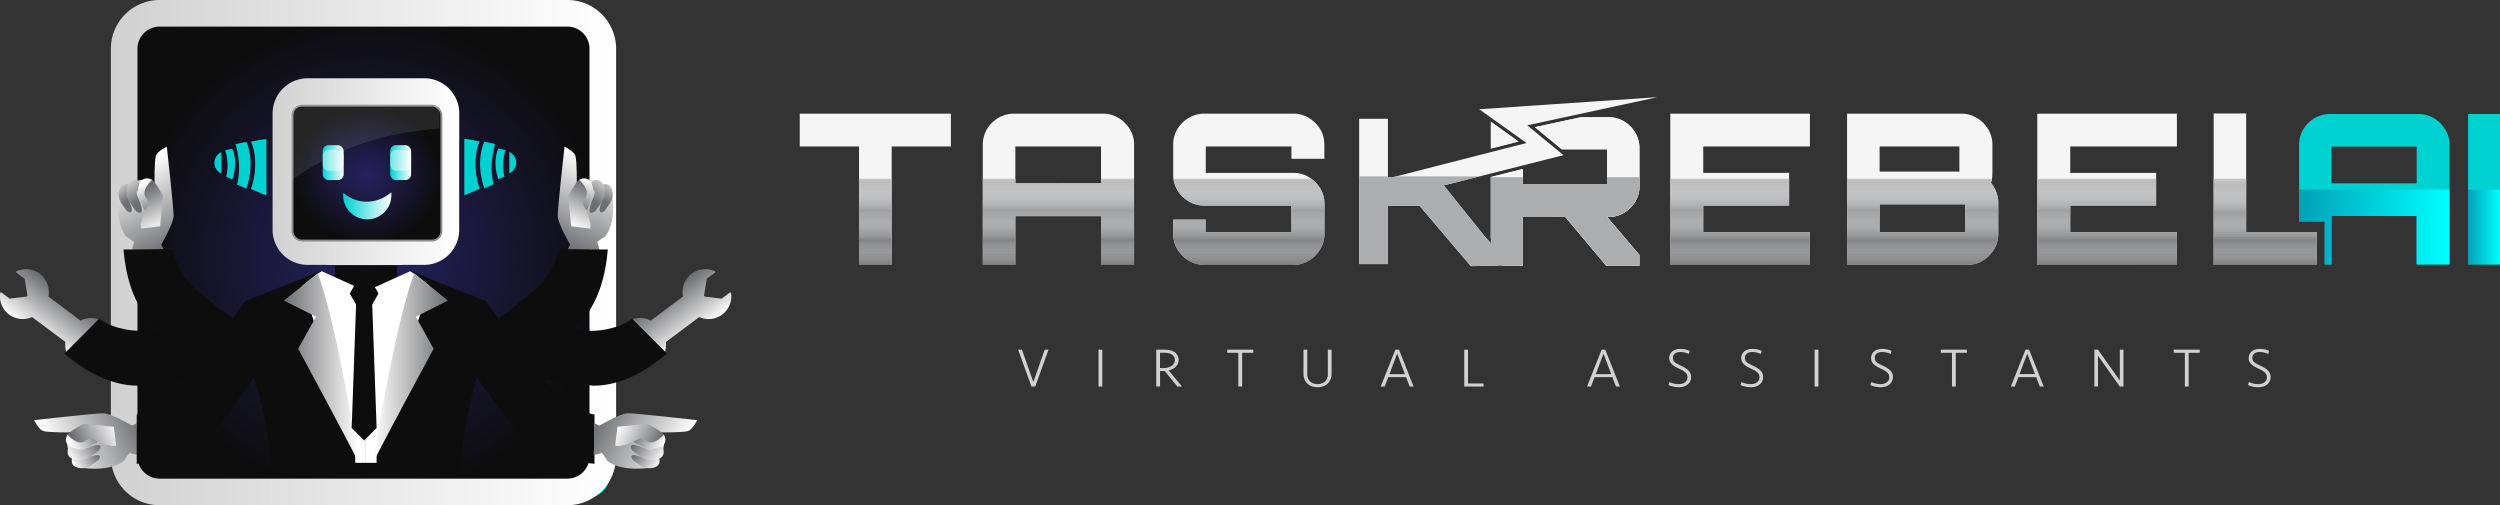 <svg id="Layer_1" data-name="Layer 1" xmlns="http://www.w3.org/2000/svg" xmlns:xlink="http://www.w3.org/1999/xlink" viewBox="0 0 1316.29 266.01"><rect x="0" y="0" width="1316.29" height="266.01" fill="#333333" stroke="none"/><defs><style>.cls-1{fill:none;}.cls-2{fill:#d1d1d1;}.cls-3{fill:#00d1d1;}.cls-4{fill:url(#linear-gradient);}.cls-5{fill:url(#linear-gradient-2);}.cls-6{fill:#f5f5f5;}.cls-7{fill:#acadaf;}.cls-8{stroke:aqua;fill:url(#radial-gradient);}.cls-102,.cls-8{stroke-miterlimit:10;}.cls-9{fill:url(#linear-gradient-3);}.cls-10{fill:aqua;}.cls-11{fill:url(#linear-gradient-4);}.cls-12{clip-path:url(#clip-path);}.cls-13{fill:#6d6e71;}.cls-14{fill:#6e6f72;}.cls-15{fill:#6f7073;}.cls-16{fill:#707174;}.cls-17{fill:#717275;}.cls-18{fill:#727376;}.cls-19{fill:#737477;}.cls-20{fill:#747578;}.cls-21{fill:#757679;}.cls-22{fill:#76777a;}.cls-23{fill:#77787b;}.cls-24{fill:#78797c;}.cls-25{fill:#797a7d;}.cls-26{fill:#7a7b7e;}.cls-27{fill:#7b7c7f;}.cls-28{fill:#7c7d80;}.cls-29{fill:#7d7e81;}.cls-30{fill:#7e7f82;}.cls-31{fill:#7f8083;}.cls-32{fill:#808184;}.cls-33{fill:#818285;}.cls-34{fill:#828386;}.cls-35{fill:#838487;}.cls-36{fill:#848588;}.cls-37{fill:#858689;}.cls-38{fill:#868789;}.cls-39{fill:#87888a;}.cls-40{fill:#88898b;}.cls-41{fill:#898a8c;}.cls-42{fill:#8a8b8d;}.cls-43{fill:#8b8c8e;}.cls-44{fill:#8c8d8f;}.cls-45{fill:#8d8e90;}.cls-46{fill:#8e8f91;}.cls-47{fill:#8f9092;}.cls-48{fill:#909193;}.cls-49{fill:#919294;}.cls-50{fill:#929395;}.cls-51{fill:#939496;}.cls-52{fill:#949597;}.cls-53{fill:#959698;}.cls-54{fill:#969799;}.cls-55{fill:#97989a;}.cls-56{fill:#98999b;}.cls-57{fill:#999a9c;}.cls-58{fill:#9a9b9d;}.cls-59{fill:#9b9c9e;}.cls-60{fill:#9c9d9f;}.cls-61{fill:#9d9ea0;}.cls-62{fill:#9e9fa1;}.cls-63{fill:#9fa0a2;}.cls-64{fill:#a0a1a3;}.cls-65{fill:#a1a2a4;}.cls-66{fill:#a2a3a5;}.cls-67{fill:#a3a4a6;}.cls-68{fill:#a4a5a7;}.cls-69{fill:#a5a6a8;}.cls-70{fill:#a6a7a9;}.cls-71{fill:#a7a8aa;}.cls-72{fill:#a8a9ab;}.cls-73{fill:#a9aaac;}.cls-74{fill:#aaabad;}.cls-75{fill:#abacae;}.cls-76{fill:#adaeb0;}.cls-77{fill:#aeafb1;}.cls-78{fill:#afb0b2;}.cls-79{fill:#b0b1b3;}.cls-80{fill:#b1b2b4;}.cls-81{fill:#b2b3b5;}.cls-82{fill:#b3b4b6;}.cls-83{fill:#b4b5b7;}.cls-84{fill:#b5b6b8;}.cls-85{fill:#b7b7b8;}.cls-86{fill:#b8b8b9;}.cls-87{fill:#b9b9ba;}.cls-88{fill:#bababb;}.cls-89{fill:#bbbbbc;}.cls-90{fill:#bcbcbd;}.cls-91{fill:#bdbdbe;}.cls-92{fill:#bebebf;}.cls-93{fill:#bfbfc0;}.cls-94{fill:#c0c0c1;}.cls-95{fill:#c1c1c2;}.cls-96{clip-path:url(#clip-path-2);}.cls-97{clip-path:url(#clip-path-3);}.cls-98{clip-path:url(#clip-path-4);}.cls-99{clip-path:url(#clip-path-5);}.cls-100{clip-path:url(#clip-path-6);}.cls-101{clip-path:url(#clip-path-7);}.cls-102{stroke:#8e8e8e;fill:url(#radial-gradient-2);}.cls-103,.cls-105,.cls-129{fill:#fff;}.cls-103{opacity:0.1;}.cls-104{fill:url(#linear-gradient-5);}.cls-105{opacity:0.45;}.cls-106{fill:url(#linear-gradient-6);}.cls-107{fill:url(#linear-gradient-7);}.cls-108{fill:url(#linear-gradient-8);}.cls-109{fill:url(#linear-gradient-9);}.cls-110{fill:url(#linear-gradient-10);}.cls-111{fill:url(#linear-gradient-11);}.cls-112{fill:url(#linear-gradient-12);}.cls-113{fill:url(#linear-gradient-13);}.cls-114{fill:url(#linear-gradient-14);}.cls-115{fill:url(#linear-gradient-15);}.cls-116{fill:url(#linear-gradient-16);}.cls-117{fill:url(#linear-gradient-17);}.cls-118{fill:#0d0d0d;}.cls-119{fill:url(#linear-gradient-18);}.cls-120{fill:url(#linear-gradient-19);}.cls-121{fill:url(#linear-gradient-20);}.cls-122{fill:url(#linear-gradient-21);}.cls-123{fill:url(#linear-gradient-22);}.cls-124{fill:url(#linear-gradient-23);}.cls-125{fill:url(#linear-gradient-24);}.cls-126{fill:url(#linear-gradient-25);}.cls-127{fill:url(#linear-gradient-26);}.cls-128{fill:url(#linear-gradient-27);}.cls-130{fill:url(#linear-gradient-28);}.cls-131{fill:url(#linear-gradient-29);}.cls-132{fill:url(#linear-gradient-30);}.cls-133{fill:url(#linear-gradient-31);}</style><linearGradient id="linear-gradient" x1="1210.5" y1="119.52" x2="1289.68" y2="119.52" gradientUnits="userSpaceOnUse"><stop offset="0" stop-color="#00a0b8"/><stop offset="1" stop-color="aqua"/></linearGradient><linearGradient id="linear-gradient-2" x1="1299.47" y1="119.52" x2="1316.29" y2="119.52" xlink:href="#linear-gradient"/><radialGradient id="radial-gradient" cx="194.69" cy="135.64" r="126.01" gradientUnits="userSpaceOnUse"><stop offset="0" stop-color="#262262"/><stop offset="1" stop-color="#0d0d0d"/></radialGradient><linearGradient id="linear-gradient-3" x1="106.08" y1="438.8" x2="372.1" y2="438.8" gradientUnits="userSpaceOnUse"><stop offset="0" stop-color="#d1d1d1"/><stop offset="1" stop-color="#fff"/></linearGradient><linearGradient id="linear-gradient-4" x1="191.23" y1="396.19" x2="289.53" y2="396.19" xlink:href="#linear-gradient-3"/><clipPath id="clip-path" transform="translate(-47.71 -305.8)"><rect class="cls-1" x="499.95" y="399.9" width="17.24" height="45.34"/></clipPath><clipPath id="clip-path-2" transform="translate(-47.71 -305.8)"><polygon class="cls-1" points="627.41 399.9 627.41 402.35 582.31 402.35 582.31 399.9 565.17 399.9 565.17 445.24 582.31 445.24 582.31 419.6 627.41 419.6 627.41 445.24 644.76 445.24 644.76 399.9 627.41 399.9"/></clipPath><clipPath id="clip-path-3" transform="translate(-47.71 -305.8)"><path class="cls-1" d="M738.06,399.9H665.57a15.47,15.47,0,0,0,2.08,6,16.69,16.69,0,0,0,6,5.92,15.86,15.86,0,0,0,8.18,2.21h45.87V428h-45.1v-6.53H665.44v7.41a15.77,15.77,0,0,0,2.21,8.18,16.43,16.43,0,0,0,6,6,15.77,15.77,0,0,0,8.18,2.21h46.87a15.51,15.51,0,0,0,8.12-2.21,17.07,17.07,0,0,0,6-6,15.54,15.54,0,0,0,2.27-8.18v-15.7a15.47,15.47,0,0,0-2.27-8.23A17.2,17.2,0,0,0,738.06,399.9Z"/></clipPath><clipPath id="clip-path-4" transform="translate(-47.71 -305.8)"><polygon class="cls-1" points="944.5 414.07 989.71 414.07 989.71 399.9 927.15 399.9 927.15 445.24 1000.65 445.24 1000.65 428 944.5 428 944.5 414.07"/></clipPath><clipPath id="clip-path-5" transform="translate(-47.71 -305.8)"><path class="cls-1" d="M1095.94,402a9.05,9.05,0,0,0,.56-2.12h-76.28v45.34h63.12a15.73,15.73,0,0,0,8.24-2.21,17.23,17.23,0,0,0,6-6,15.53,15.53,0,0,0,2.26-8.18V412.41a15,15,0,0,0-1.1-5.53A19.43,19.43,0,0,0,1095.94,402Zm-13.48,26h-45.1V413.4h45.1Z"/></clipPath><clipPath id="clip-path-6" transform="translate(-47.71 -305.8)"><polygon class="cls-1" points="1137.73 414.07 1182.94 414.07 1182.94 399.9 1120.37 399.9 1120.37 445.24 1193.88 445.24 1193.88 428 1137.73 428 1137.73 414.07"/></clipPath><clipPath id="clip-path-7" transform="translate(-47.71 -305.8)"><polygon class="cls-1" points="1230.36 399.9 1213.23 399.9 1213.23 445.24 1292.82 445.24 1292.82 428 1230.36 428 1230.36 399.9"/></clipPath><radialGradient id="radial-gradient-2" cx="240.9" cy="336.45" r="39.19" gradientTransform="translate(-47.71 -213.77) scale(1 0.91)" xlink:href="#radial-gradient"/><linearGradient id="linear-gradient-5" x1="169.92" y1="85.63" x2="180.95" y2="85.63" gradientUnits="userSpaceOnUse"><stop offset="0" stop-color="#00d1d1"/><stop offset="1" stop-color="#fff"/></linearGradient><linearGradient id="linear-gradient-6" x1="205.44" y1="85.63" x2="216.46" y2="85.63" xlink:href="#linear-gradient-5"/><linearGradient id="linear-gradient-7" x1="320.72" y1="544.51" x2="368.59" y2="544.51" gradientTransform="matrix(-0.9, 0.44, 0.44, 0.9, 169.05, -105.59)" gradientUnits="userSpaceOnUse"><stop offset="0" stop-color="#6d6e71"/><stop offset="1" stop-color="#fff"/></linearGradient><linearGradient id="linear-gradient-8" x1="174.76" y1="602.06" x2="189.01" y2="602.06" gradientTransform="matrix(-0.82, 0.58, 0.58, 0.82, -105.92, -49.34)" xlink:href="#linear-gradient-7"/><linearGradient id="linear-gradient-9" x1="171.51" y1="597.44" x2="188.12" y2="597.44" gradientTransform="matrix(-0.82, 0.58, 0.58, 0.82, -105.92, -49.34)" xlink:href="#linear-gradient-7"/><linearGradient id="linear-gradient-10" x1="341.81" y1="544.21" x2="358.42" y2="544.21" xlink:href="#linear-gradient-7"/><linearGradient id="linear-gradient-11" x1="332.35" y1="546.39" x2="356.12" y2="546.39" gradientTransform="matrix(-0.9, 0.44, 0.44, 0.9, 169.05, -105.59)" gradientUnits="userSpaceOnUse"><stop offset="0" stop-color="#fff"/><stop offset="0.98" stop-color="#6d6e71"/></linearGradient><linearGradient id="linear-gradient-12" x1="1611.73" y1="1189.64" x2="1659.61" y2="1189.64" gradientTransform="matrix(-0.44, -0.9, -0.9, 0.44, 1911.15, 1367.45)" xlink:href="#linear-gradient-7"/><linearGradient id="linear-gradient-13" x1="1553.75" y1="1027.86" x2="1567.99" y2="1027.86" gradientTransform="matrix(-0.58, -0.82, -0.82, 0.58, 1854.9, 1092.48)" xlink:href="#linear-gradient-7"/><linearGradient id="linear-gradient-14" x1="1550.5" y1="1023.24" x2="1567.11" y2="1023.24" gradientTransform="matrix(-0.58, -0.82, -0.82, 0.58, 1854.9, 1092.48)" xlink:href="#linear-gradient-7"/><linearGradient id="linear-gradient-15" x1="1632.82" y1="1189.34" x2="1649.43" y2="1189.34" gradientTransform="matrix(-0.44, -0.9, -0.9, 0.44, 1911.15, 1367.45)" xlink:href="#linear-gradient-7"/><linearGradient id="linear-gradient-16" x1="1623.36" y1="1191.52" x2="1647.14" y2="1191.52" gradientTransform="matrix(-0.44, -0.9, -0.9, 0.44, 1911.15, 1367.45)" xlink:href="#linear-gradient-11"/><linearGradient id="linear-gradient-17" x1="-114.04" y1="716.27" x2="-87.17" y2="716.27" gradientTransform="matrix(-0.6, 0.8, 0.8, 0.6, -561.62, 120.71)" xlink:href="#linear-gradient-7"/><linearGradient id="linear-gradient-18" x1="444.04" y1="484.83" x2="491.92" y2="484.83" gradientTransform="translate(174.42 -105.59) rotate(25.82)" xlink:href="#linear-gradient-7"/><linearGradient id="linear-gradient-19" x1="286.69" y1="523.06" x2="300.94" y2="523.06" gradientTransform="matrix(0.82, 0.58, -0.58, 0.82, 449.4, -49.34)" xlink:href="#linear-gradient-7"/><linearGradient id="linear-gradient-20" x1="283.44" y1="518.45" x2="300.05" y2="518.45" gradientTransform="matrix(0.82, 0.58, -0.58, 0.82, 449.4, -49.34)" xlink:href="#linear-gradient-7"/><linearGradient id="linear-gradient-21" x1="465.13" y1="484.53" x2="481.74" y2="484.53" gradientTransform="translate(174.42 -105.59) rotate(25.82)" xlink:href="#linear-gradient-7"/><linearGradient id="linear-gradient-22" x1="455.67" y1="486.72" x2="479.44" y2="486.72" gradientTransform="translate(174.42 -105.59) rotate(25.82)" xlink:href="#linear-gradient-11"/><linearGradient id="linear-gradient-23" x1="1671.4" y1="1312.96" x2="1719.28" y2="1312.96" gradientTransform="translate(-1567.67 1367.45) rotate(-64.18)" xlink:href="#linear-gradient-7"/><linearGradient id="linear-gradient-24" x1="1632.75" y1="1139.79" x2="1646.99" y2="1139.79" gradientTransform="matrix(0.58, -0.82, 0.82, 0.58, -1511.42, 1092.48)" xlink:href="#linear-gradient-7"/><linearGradient id="linear-gradient-25" x1="1629.49" y1="1135.17" x2="1646.1" y2="1135.17" gradientTransform="matrix(0.58, -0.82, 0.82, 0.58, -1511.42, 1092.48)" xlink:href="#linear-gradient-7"/><linearGradient id="linear-gradient-26" x1="1692.49" y1="1312.66" x2="1709.1" y2="1312.66" gradientTransform="translate(-1567.67 1367.45) rotate(-64.18)" xlink:href="#linear-gradient-7"/><linearGradient id="linear-gradient-27" x1="-31.96" y1="606.58" x2="-5.09" y2="606.58" gradientTransform="matrix(0.6, 0.8, -0.8, 0.6, 905.09, 120.71)" xlink:href="#linear-gradient-7"/><linearGradient id="linear-gradient-28" x1="197.2" y1="499.65" x2="236.62" y2="499.65" gradientTransform="matrix(1, 0, 0, 1, 0, 0)" xlink:href="#linear-gradient-7"/><linearGradient id="linear-gradient-29" x1="802.45" y1="499.65" x2="841.87" y2="499.65" gradientTransform="matrix(-1, 0, 0, 1, 1086, 0)" xlink:href="#linear-gradient-7"/><linearGradient id="linear-gradient-30" x1="228.38" y1="413.94" x2="253.77" y2="413.94" xlink:href="#linear-gradient-5"/><linearGradient id="linear-gradient-31" x1="1683.03" y1="1314.85" x2="1706.81" y2="1314.85" gradientTransform="translate(-1567.67 1367.45) rotate(-64.18)" xlink:href="#linear-gradient-11"/></defs><path class="cls-2" d="M597.78,489.92h2l-7,19.41h-2l-7-19.41h2l6,17Z" transform="translate(-47.71 -305.8)"/><path class="cls-2" d="M628.09,509.33h-2V489.92h2Z" transform="translate(-47.71 -305.8)"/><path class="cls-2" d="M668.28,495.25a5,5,0,0,1-.42,2.09,5.19,5.19,0,0,1-1.14,1.6,6.57,6.57,0,0,1-1.67,1.17,9.79,9.79,0,0,1-2,.74l7,8.48h-2.42L661,501.17a4,4,0,0,1-.53,0l-.57,0h-1.4v8.1h-2V489.92h4.66a11.45,11.45,0,0,1,2.72.32,7.16,7.16,0,0,1,2.28,1,5,5,0,0,1,1.54,1.68A4.66,4.66,0,0,1,668.28,495.25Zm-2,.06a3.27,3.27,0,0,0-.44-1.73,3.51,3.51,0,0,0-1.16-1.17,5.15,5.15,0,0,0-1.67-.65,8.69,8.69,0,0,0-1.92-.21h-2.62v8.05h1.57a10.3,10.3,0,0,0,2.39-.27,6.52,6.52,0,0,0,2-.78,4,4,0,0,0,1.35-1.33A3.55,3.55,0,0,0,666.3,495.31Z" transform="translate(-47.71 -305.8)"/><path class="cls-2" d="M707.57,489.92v1.63h-5.86v17.78h-2V491.55h-5.86v-1.63Z" transform="translate(-47.71 -305.8)"/><path class="cls-2" d="M746.82,489.92h2V502.6a8,8,0,0,1-.47,2.74,6.29,6.29,0,0,1-1.4,2.24,6.71,6.71,0,0,1-2.32,1.53,9.38,9.38,0,0,1-6.44,0,6.76,6.76,0,0,1-2.31-1.53,6.15,6.15,0,0,1-1.4-2.24,8,8,0,0,1-.47-2.74V489.92h2v12.8a5.38,5.38,0,0,0,1.39,3.86,6.27,6.27,0,0,0,8.07,0,5.42,5.42,0,0,0,1.38-3.86Z" transform="translate(-47.71 -305.8)"/><path class="cls-2" d="M792,509.33h-2.07l-1.9-4.95h-9.38l-1.9,4.95h-2.07l7.7-19.41h1.92ZM783.34,492l-4.08,10.78h8.16Z" transform="translate(-47.71 -305.8)"/><path class="cls-2" d="M820.65,489.92V507.7h8.18v1.63H818.66V489.92Z" transform="translate(-47.71 -305.8)"/><path class="cls-2" d="M900.62,509.33h-2.07l-1.9-4.95h-9.38l-1.9,4.95H883.3l7.7-19.41h1.92ZM892,492l-4.08,10.78H896Z" transform="translate(-47.71 -305.8)"/><path class="cls-2" d="M938.09,504.38a4.87,4.87,0,0,1-.48,2.17,4.81,4.81,0,0,1-1.34,1.67,6.07,6.07,0,0,1-2,1.08,8.75,8.75,0,0,1-2.63.38,14,14,0,0,1-2.84-.3,11.92,11.92,0,0,1-2.55-.84l.44-1.6a13.77,13.77,0,0,0,2.39.82,11,11,0,0,0,2.51.29,5.37,5.37,0,0,0,3.35-1,3.15,3.15,0,0,0,1.25-2.63,3.28,3.28,0,0,0-.36-1.57,4,4,0,0,0-1-1.19,7.73,7.73,0,0,0-1.45-.95c-.54-.28-1.1-.56-1.69-.83s-1.26-.64-1.88-1a9,9,0,0,1-1.63-1.15,5.19,5.19,0,0,1-1.15-1.46,3.94,3.94,0,0,1-.44-1.89,4.59,4.59,0,0,1,.47-2.11,4.37,4.37,0,0,1,1.25-1.53,5.35,5.35,0,0,1,1.85-.92,8,8,0,0,1,2.29-.31,12.85,12.85,0,0,1,2.59.26,10,10,0,0,1,2.28.76l-.41,1.66a10.34,10.34,0,0,0-2.17-.77,9.91,9.91,0,0,0-2.26-.28,4.88,4.88,0,0,0-2.87.76,2.67,2.67,0,0,0-1.06,2.33,3.39,3.39,0,0,0,.21,1.28,2.6,2.6,0,0,0,.69.94,6.52,6.52,0,0,0,1.18.8c.48.26,1,.56,1.7.89s1.34.67,2,1a10.48,10.48,0,0,1,1.86,1.26,6.22,6.22,0,0,1,1.39,1.64A4.51,4.51,0,0,1,938.09,504.38Z" transform="translate(-47.71 -305.8)"/><path class="cls-2" d="M976,504.38a4.87,4.87,0,0,1-.48,2.17,4.93,4.93,0,0,1-1.34,1.67,6.07,6.07,0,0,1-2,1.08,8.8,8.8,0,0,1-2.63.38,13.92,13.92,0,0,1-2.84-.3,11.92,11.92,0,0,1-2.55-.84l.44-1.6a13.77,13.77,0,0,0,2.39.82,11,11,0,0,0,2.5.29,5.35,5.35,0,0,0,3.35-1,3.13,3.13,0,0,0,1.26-2.63,3.17,3.17,0,0,0-.37-1.57,3.87,3.87,0,0,0-1-1.19,7.65,7.65,0,0,0-1.44-.95c-.54-.28-1.11-.56-1.69-.83s-1.27-.64-1.88-1a8.62,8.62,0,0,1-1.63-1.15,5.19,5.19,0,0,1-1.15-1.46,3.94,3.94,0,0,1-.44-1.89,4.59,4.59,0,0,1,.47-2.11,4.37,4.37,0,0,1,1.25-1.53,5.27,5.27,0,0,1,1.85-.92,8,8,0,0,1,2.29-.31,12.93,12.93,0,0,1,2.59.26,10,10,0,0,1,2.28.76l-.41,1.66a10.54,10.54,0,0,0-2.17-.77,9.91,9.91,0,0,0-2.26-.28,4.88,4.88,0,0,0-2.87.76,2.67,2.67,0,0,0-1.07,2.33,3.38,3.38,0,0,0,.22,1.28,2.6,2.6,0,0,0,.69.94,6.52,6.52,0,0,0,1.18.8c.47.26,1,.56,1.7.89s1.33.67,2,1a10.56,10.56,0,0,1,1.87,1.26,6.18,6.18,0,0,1,1.38,1.64A4.41,4.41,0,0,1,976,504.38Z" transform="translate(-47.71 -305.8)"/><path class="cls-2" d="M1005.13,509.33h-2V489.92h2Z" transform="translate(-47.71 -305.8)"/><path class="cls-2" d="M1044.35,504.38a4.87,4.87,0,0,1-.48,2.17,4.93,4.93,0,0,1-1.34,1.67,6.07,6.07,0,0,1-2,1.08,8.75,8.75,0,0,1-2.63.38,13.92,13.92,0,0,1-2.84-.3,11.92,11.92,0,0,1-2.55-.84l.44-1.6a13.77,13.77,0,0,0,2.39.82,11,11,0,0,0,2.5.29,5.41,5.41,0,0,0,3.36-1,3.15,3.15,0,0,0,1.25-2.63,3.28,3.28,0,0,0-.36-1.57,4,4,0,0,0-1-1.19,7.65,7.65,0,0,0-1.44-.95c-.54-.28-1.11-.56-1.69-.83s-1.27-.64-1.88-1a8.62,8.62,0,0,1-1.63-1.15,5.19,5.19,0,0,1-1.15-1.46,3.94,3.94,0,0,1-.44-1.89,4.59,4.59,0,0,1,.47-2.11,4.37,4.37,0,0,1,1.25-1.53,5.27,5.27,0,0,1,1.85-.92,8,8,0,0,1,2.29-.31,12.93,12.93,0,0,1,2.59.26,10,10,0,0,1,2.28.76l-.41,1.66a10.54,10.54,0,0,0-2.17-.77,9.91,9.91,0,0,0-2.26-.28,4.88,4.88,0,0,0-2.87.76,2.67,2.67,0,0,0-1.07,2.33,3.38,3.38,0,0,0,.22,1.28,2.6,2.6,0,0,0,.69.94,6.52,6.52,0,0,0,1.18.8c.47.26,1,.56,1.7.89s1.33.67,2,1a10.56,10.56,0,0,1,1.87,1.26,6.18,6.18,0,0,1,1.38,1.64A4.41,4.41,0,0,1,1044.35,504.38Z" transform="translate(-47.71 -305.8)"/><path class="cls-2" d="M1083.32,489.92v1.63h-5.86v17.78h-2V491.55h-5.86v-1.63Z" transform="translate(-47.71 -305.8)"/><path class="cls-2" d="M1123.77,509.33h-2.07l-1.9-4.95h-9.38l-1.89,4.95h-2.07l7.69-19.41h1.92ZM1115.11,492,1111,502.74h8.16Z" transform="translate(-47.71 -305.8)"/><path class="cls-2" d="M1163.84,509.33l-11.51-16.23v16.23h-1.9V489.92h1.9l11.51,16.23V489.92h1.9v19.41Z" transform="translate(-47.71 -305.8)"/><path class="cls-2" d="M1205.92,489.92v1.63h-5.85v17.78h-2V491.55h-5.85v-1.63Z" transform="translate(-47.71 -305.8)"/><path class="cls-2" d="M1243.23,504.38a4.87,4.87,0,0,1-.48,2.17,4.93,4.93,0,0,1-1.34,1.67,6.12,6.12,0,0,1-2.06,1.08,8.68,8.68,0,0,1-2.62.38,13.92,13.92,0,0,1-2.84-.3,11.92,11.92,0,0,1-2.55-.84l.43-1.6a14.06,14.06,0,0,0,2.39.82,11.11,11.11,0,0,0,2.51.29,5.35,5.35,0,0,0,3.35-1,3.13,3.13,0,0,0,1.26-2.63,3.28,3.28,0,0,0-.37-1.57,3.87,3.87,0,0,0-1-1.19,8,8,0,0,0-1.44-.95c-.55-.28-1.11-.56-1.69-.83s-1.27-.64-1.88-1a9,9,0,0,1-1.64-1.15,5.58,5.58,0,0,1-1.15-1.46,3.93,3.93,0,0,1-.43-1.89,4.58,4.58,0,0,1,.46-2.11,4.29,4.29,0,0,1,1.26-1.53,5.27,5.27,0,0,1,1.85-.92,8,8,0,0,1,2.29-.31,13,13,0,0,1,2.59.26,10.09,10.09,0,0,1,2.27.76l-.41,1.66a10.34,10.34,0,0,0-2.17-.77,9.91,9.91,0,0,0-2.26-.28,4.91,4.91,0,0,0-2.87.76,2.67,2.67,0,0,0-1.06,2.33,3.2,3.2,0,0,0,.22,1.28,2.46,2.46,0,0,0,.68.94,6.9,6.9,0,0,0,1.18.8c.48.26,1,.56,1.71.89s1.33.67,2,1a10.13,10.13,0,0,1,1.86,1.26,6,6,0,0,1,1.39,1.64A4.41,4.41,0,0,1,1243.23,504.38Z" transform="translate(-47.71 -305.8)"/><path class="cls-3" d="M1335.13,373.92a17.23,17.23,0,0,0-5.93-5.89,15.76,15.76,0,0,0-8.2-2.2h-46.51a15.81,15.81,0,0,0-8.14,2.2,16.68,16.68,0,0,0-5.94,5.89,15.61,15.61,0,0,0-2.2,8.19V422.4h13.51V445h3.54V419.5h44.86V445h17.27v-62.9A15.29,15.29,0,0,0,1335.13,373.92Zm-15,28.42h-44.86V383h44.86Z" transform="translate(-47.71 -305.8)"/><path class="cls-3" d="M1347.18,445V365.83H1364V445Z" transform="translate(-47.71 -305.8)"/><polygon class="cls-4" points="1210.5 99.83 1210.5 116.6 1224.01 116.6 1224.01 139.21 1227.55 139.21 1227.55 113.7 1272.41 113.7 1272.41 139.21 1289.68 139.21 1289.68 99.83 1210.5 99.83"/><rect class="cls-5" x="1299.47" y="99.83" width="16.82" height="39.38"/><polygon class="cls-1" points="784.96 125.6 784.96 93.22 763.32 98.67 784.96 125.6"/><polygon class="cls-1" points="801.81 88.97 801.81 97.2 846.17 97.2 846.17 78.61 822.29 78.61 827.12 82.59 801.81 88.97"/><polygon class="cls-6" points="784.96 64.12 784.96 78.23 799.49 74.5 784.96 64.12"/><path class="cls-6" d="M902.85,369.73a15.49,15.49,0,0,0-8.1-2.18H879.92l-24.06,5.2L870,384.41h23.88V403H849.52v-8.24L832.66,399v32.38l4.46,5.54-.86-.54,2.64,3.14v6.2h10.62V420.07l22.35-.05,21.58,25.71h17.4V440l-17-20h.85a15.48,15.48,0,0,0,8.1-2.17,17,17,0,0,0,5.88-5.87,15.37,15.37,0,0,0,2.22-8.05V383.65a15.35,15.35,0,0,0-2.22-8A16.86,16.86,0,0,0,902.85,369.73Z" transform="translate(-47.71 -305.8)"/><polygon class="cls-6" points="790.72 134.7 781.16 123.77 760.14 97.61 823.2 81.7 804.11 65.98 872.68 51.16 778.81 57.51 803.71 75.29 733.69 93.22 730.77 93.22 730.77 62.55 715.62 62.55 715.62 139.03 730.77 139.03 730.77 108.37 747.43 108.37 747.7 108.69 774.41 140.14 788.59 139.82 789.38 134.4 790.72 134.7"/><polygon class="cls-1" points="784.96 125.6 784.96 93.22 763.32 98.67 784.96 125.6"/><polygon class="cls-1" points="801.81 88.97 801.81 97.2 846.17 97.2 846.17 78.61 822.29 78.61 827.12 82.59 801.81 88.97"/><polygon class="cls-6" points="784.96 64.12 784.96 78.23 799.49 74.5 784.96 64.12"/><path class="cls-6" d="M902.85,369.73a15.49,15.49,0,0,0-8.1-2.18H879.92l-24.06,5.2L870,384.41h23.88V403H849.52v-8.24L832.66,399v32.38l4.46,5.54-.86-.54,2.64,3.14v6.2h10.62V420.07l22.35-.05,21.58,25.71h17.4V440l-17-20h.85a15.48,15.48,0,0,0,8.1-2.17,17,17,0,0,0,5.88-5.87,15.37,15.37,0,0,0,2.22-8.05V383.65a15.35,15.35,0,0,0-2.22-8A16.86,16.86,0,0,0,902.85,369.73Z" transform="translate(-47.71 -305.8)"/><polygon class="cls-7" points="760.14 97.61 778.96 92.86 735.07 92.86 733.69 93.22 730.77 93.22 730.77 92.86 715.62 92.86 715.62 139.03 730.77 139.03 730.77 108.37 747.43 108.37 747.7 108.69 774.41 140.14 788.59 139.82 789.38 134.4 790.72 134.7 781.16 123.77 760.14 97.61"/><rect class="cls-8" x="68.69" y="9.63" width="252.01" height="252.01" rx="12"/><path class="cls-9" d="M346.43,571.81H131.75a25.7,25.7,0,0,1-25.67-25.67V331.46a25.7,25.7,0,0,1,25.67-25.66H346.43a25.7,25.7,0,0,1,25.67,25.66V546.14A25.7,25.7,0,0,1,346.43,571.81Zm-214.68-252a11.68,11.68,0,0,0-11.67,11.66V546.14a11.68,11.68,0,0,0,11.67,11.67H346.43a11.67,11.67,0,0,0,11.66-11.67V331.46a11.67,11.67,0,0,0-11.66-11.66Z" transform="translate(-47.71 -305.8)"/><path class="cls-10" d="M226.26,434.66" transform="translate(-47.71 -305.8)"/><path class="cls-11" d="M289.52,379.11V365.5A18.5,18.5,0,0,0,271,347H209.72a18.51,18.51,0,0,0-18.49,18.48v3h0v48.53h0v9.78a18.51,18.51,0,0,0,18.49,18.48h10v.05h40v-.05H271a18.5,18.5,0,0,0,18.48-18.48V405.67h0V379.11Zm-16.8,47.72a1.7,1.7,0,0,1-1.68,1.68H209.72a1.7,1.7,0,0,1-1.68-1.68V365.5a1.7,1.7,0,0,1,1.68-1.68H271a1.7,1.7,0,0,1,1.68,1.68Z" transform="translate(-47.71 -305.8)"/><path class="cls-6" d="M500,445.24V382.9H468.78V365.65h79.59V382.9H517.2v62.34Z" transform="translate(-47.71 -305.8)"/><path class="cls-6" d="M565.17,382a15.78,15.78,0,0,1,2.21-8.23,16.85,16.85,0,0,1,6-5.92,15.92,15.92,0,0,1,8.18-2.21h46.76a15.82,15.82,0,0,1,8.24,2.21,17.35,17.35,0,0,1,6,5.92,15.46,15.46,0,0,1,2.26,8.23v63.23H627.41V419.6h-45.1v25.64H565.17Zm62.24,20.34V382.9h-45.1v19.45Z" transform="translate(-47.71 -305.8)"/><path class="cls-6" d="M681.8,445.24a15.77,15.77,0,0,1-8.18-2.21,16.43,16.43,0,0,1-6-6,15.77,15.77,0,0,1-2.21-8.18v-7.41h17.13V428h45.1V414.07H681.8a15.86,15.86,0,0,1-8.18-2.21,16.69,16.69,0,0,1-6-5.92,15.69,15.69,0,0,1-2.21-8.23V382a15.69,15.69,0,0,1,2.21-8.23,16.69,16.69,0,0,1,6-5.92,15.86,15.86,0,0,1,8.18-2.21h46.87a15.6,15.6,0,0,1,8.12,2.21,17.35,17.35,0,0,1,6,5.92A15.47,15.47,0,0,1,745,382v7.41H727.67V382.9h-45.1v13.92h46.1a15.6,15.6,0,0,1,8.12,2.21,17.35,17.35,0,0,1,6,5.92,15.47,15.47,0,0,1,2.27,8.23v15.7a15.54,15.54,0,0,1-2.27,8.18,17.07,17.07,0,0,1-6,6,15.51,15.51,0,0,1-8.12,2.21Z" transform="translate(-47.71 -305.8)"/><path class="cls-6" d="M927.15,445.24V365.65h73.51V382.9H944.5v13.92h45.21v17.25H944.5V428h56.16v17.24Z" transform="translate(-47.71 -305.8)"/><path class="cls-6" d="M1020.22,365.65h60.14a15.6,15.6,0,0,1,8.12,2.21,17.35,17.35,0,0,1,6,5.92,15.47,15.47,0,0,1,2.27,8.23v14.92a21,21,0,0,1-.17,2.71,9.56,9.56,0,0,1-.61,2.38,19.43,19.43,0,0,1,2.77,4.86,15,15,0,0,1,1.1,5.53v16.47a15.53,15.53,0,0,1-2.26,8.18,17.23,17.23,0,0,1-6,6,15.73,15.73,0,0,1-8.24,2.21h-63.12Zm59.14,30.51V382.9h-42v13.26Zm3.1,31.84V413.4h-45.1V428Z" transform="translate(-47.71 -305.8)"/><path class="cls-6" d="M1120.37,445.24V365.65h73.51V382.9h-56.15v13.92h45.21v17.25h-45.21V428h56.15v17.24Z" transform="translate(-47.71 -305.8)"/><polygon class="cls-6" points="1219.82 122.2 1182.65 122.2 1182.65 59.74 1165.52 59.74 1165.52 139.44 1219.82 139.44 1219.82 122.2"/><g class="cls-12"><path class="cls-13" d="M500,445.24h0Z" transform="translate(-47.71 -305.8)"/><rect class="cls-13" x="452.25" y="138.9" width="17.24" height="0.55"/><rect class="cls-14" x="452.25" y="138.35" width="17.24" height="0.55"/><rect class="cls-15" x="452.25" y="137.81" width="17.24" height="0.55"/><rect class="cls-16" x="452.25" y="137.26" width="17.24" height="0.55"/><rect class="cls-17" x="452.25" y="136.72" width="17.24" height="0.55"/><rect class="cls-18" x="452.25" y="136.17" width="17.24" height="0.55"/><rect class="cls-19" x="452.25" y="135.63" width="17.24" height="0.55"/><rect class="cls-20" x="452.25" y="135.08" width="17.24" height="0.55"/><rect class="cls-21" x="452.25" y="134.54" width="17.24" height="0.55"/><rect class="cls-22" x="452.25" y="133.99" width="17.24" height="0.55"/><rect class="cls-23" x="452.25" y="133.45" width="17.24" height="0.55"/><rect class="cls-24" x="452.25" y="132.9" width="17.24" height="0.55"/><rect class="cls-25" x="452.25" y="132.36" width="17.24" height="0.55"/><rect class="cls-26" x="452.25" y="131.81" width="17.24" height="0.55"/><rect class="cls-27" x="452.25" y="131.27" width="17.24" height="0.55"/><rect class="cls-28" x="452.25" y="130.72" width="17.24" height="0.55"/><rect class="cls-29" x="452.25" y="130.18" width="17.24" height="0.55"/><rect class="cls-30" x="452.25" y="129.63" width="17.24" height="0.55"/><rect class="cls-31" x="452.25" y="129.09" width="17.24" height="0.55"/><rect class="cls-32" x="452.25" y="128.54" width="17.24" height="0.55"/><rect class="cls-33" x="452.25" y="128" width="17.24" height="0.55"/><rect class="cls-34" x="452.25" y="127.45" width="17.24" height="0.55"/><rect class="cls-35" x="452.25" y="126.91" width="17.24" height="0.55"/><rect class="cls-36" x="452.25" y="126.36" width="17.24" height="0.55"/><rect class="cls-37" x="452.25" y="125.82" width="17.24" height="0.55"/><rect class="cls-38" x="452.25" y="125.27" width="17.24" height="0.55"/><rect class="cls-39" x="452.25" y="124.73" width="17.24" height="0.55"/><rect class="cls-40" x="452.25" y="124.18" width="17.24" height="0.55"/><rect class="cls-41" x="452.25" y="123.64" width="17.24" height="0.55"/><rect class="cls-42" x="452.25" y="123.09" width="17.24" height="0.55"/><rect class="cls-43" x="452.25" y="122.55" width="17.24" height="0.55"/><rect class="cls-44" x="452.25" y="122" width="17.24" height="0.55"/><rect class="cls-45" x="452.25" y="121.46" width="17.24" height="0.55"/><rect class="cls-46" x="452.25" y="120.91" width="17.24" height="0.55"/><rect class="cls-47" x="452.25" y="120.36" width="17.24" height="0.55"/><rect class="cls-48" x="452.25" y="119.82" width="17.24" height="0.55"/><rect class="cls-49" x="452.25" y="119.27" width="17.24" height="0.55"/><rect class="cls-50" x="452.25" y="118.73" width="17.24" height="0.55"/><rect class="cls-51" x="452.25" y="118.18" width="17.24" height="0.55"/><rect class="cls-52" x="452.25" y="117.64" width="17.24" height="0.55"/><rect class="cls-53" x="452.25" y="117.09" width="17.24" height="0.55"/><rect class="cls-54" x="452.25" y="116.55" width="17.24" height="0.55"/><rect class="cls-55" x="452.25" y="116" width="17.24" height="0.55"/><rect class="cls-56" x="452.25" y="115.46" width="17.24" height="0.55"/><rect class="cls-57" x="452.25" y="114.91" width="17.24" height="0.55"/><rect class="cls-58" x="452.25" y="114.37" width="17.24" height="0.55"/><rect class="cls-59" x="452.25" y="113.82" width="17.24" height="0.55"/><rect class="cls-60" x="452.25" y="113.28" width="17.24" height="0.55"/><rect class="cls-61" x="452.25" y="112.73" width="17.24" height="0.55"/><rect class="cls-62" x="452.25" y="112.19" width="17.24" height="0.55"/><rect class="cls-63" x="452.25" y="111.64" width="17.24" height="0.55"/><rect class="cls-64" x="452.25" y="111.1" width="17.24" height="0.55"/><rect class="cls-65" x="452.25" y="110.55" width="17.24" height="0.55"/><rect class="cls-66" x="452.25" y="110.01" width="17.24" height="0.55"/><rect class="cls-67" x="452.25" y="109.46" width="17.24" height="0.55"/><rect class="cls-68" x="452.25" y="108.92" width="17.24" height="0.55"/><rect class="cls-69" x="452.25" y="108.37" width="17.24" height="0.55"/><rect class="cls-70" x="452.25" y="107.83" width="17.24" height="0.55"/><rect class="cls-71" x="452.25" y="107.28" width="17.24" height="0.55"/><rect class="cls-72" x="452.25" y="106.74" width="17.24" height="0.55"/><rect class="cls-73" x="452.25" y="106.19" width="17.24" height="0.55"/><rect class="cls-74" x="452.25" y="105.65" width="17.24" height="0.55"/><rect class="cls-75" x="452.25" y="105.1" width="17.24" height="0.55"/><rect class="cls-7" x="452.25" y="104.56" width="17.24" height="0.55"/><rect class="cls-76" x="452.25" y="104.01" width="17.24" height="0.55"/><rect class="cls-77" x="452.25" y="103.47" width="17.24" height="0.55"/><rect class="cls-78" x="452.25" y="102.92" width="17.24" height="0.55"/><rect class="cls-79" x="452.25" y="102.37" width="17.24" height="0.55"/><rect class="cls-80" x="452.25" y="101.83" width="17.24" height="0.55"/><rect class="cls-81" x="452.25" y="101.28" width="17.24" height="0.55"/><rect class="cls-82" x="452.25" y="100.74" width="17.24" height="0.55"/><rect class="cls-83" x="452.25" y="100.19" width="17.24" height="0.55"/><rect class="cls-84" x="452.25" y="99.65" width="17.24" height="0.55"/><rect class="cls-85" x="452.25" y="99.1" width="17.24" height="0.55"/><rect class="cls-86" x="452.25" y="98.56" width="17.24" height="0.55"/><rect class="cls-87" x="452.25" y="98.01" width="17.24" height="0.55"/><rect class="cls-88" x="452.25" y="97.47" width="17.24" height="0.55"/><rect class="cls-89" x="452.25" y="96.92" width="17.24" height="0.55"/><rect class="cls-90" x="452.25" y="96.38" width="17.24" height="0.55"/><rect class="cls-91" x="452.25" y="95.83" width="17.24" height="0.55"/><rect class="cls-92" x="452.25" y="95.29" width="17.24" height="0.55"/><rect class="cls-93" x="452.25" y="94.74" width="17.24" height="0.55"/><rect class="cls-94" x="452.25" y="94.2" width="17.24" height="0.55"/><rect class="cls-95" x="452.25" y="94.1" width="17.24" height="0.1"/></g><g class="cls-96"><path class="cls-13" d="M565.17,445.24h0Z" transform="translate(-47.71 -305.8)"/><rect class="cls-13" x="517.46" y="138.9" width="79.59" height="0.55"/><rect class="cls-14" x="517.46" y="138.35" width="79.59" height="0.55"/><rect class="cls-15" x="517.46" y="137.81" width="79.59" height="0.55"/><rect class="cls-16" x="517.46" y="137.26" width="79.59" height="0.55"/><rect class="cls-17" x="517.46" y="136.72" width="79.59" height="0.55"/><rect class="cls-18" x="517.46" y="136.17" width="79.59" height="0.55"/><rect class="cls-19" x="517.46" y="135.63" width="79.59" height="0.55"/><rect class="cls-20" x="517.46" y="135.08" width="79.59" height="0.55"/><rect class="cls-21" x="517.46" y="134.54" width="79.59" height="0.55"/><rect class="cls-22" x="517.46" y="133.99" width="79.59" height="0.55"/><rect class="cls-23" x="517.46" y="133.45" width="79.59" height="0.55"/><rect class="cls-24" x="517.46" y="132.9" width="79.59" height="0.55"/><rect class="cls-25" x="517.46" y="132.36" width="79.59" height="0.55"/><rect class="cls-26" x="517.46" y="131.81" width="79.59" height="0.55"/><rect class="cls-27" x="517.46" y="131.27" width="79.59" height="0.55"/><rect class="cls-28" x="517.46" y="130.72" width="79.59" height="0.55"/><rect class="cls-29" x="517.46" y="130.18" width="79.59" height="0.55"/><rect class="cls-30" x="517.46" y="129.63" width="79.59" height="0.55"/><rect class="cls-31" x="517.46" y="129.09" width="79.59" height="0.55"/><rect class="cls-32" x="517.46" y="128.54" width="79.59" height="0.55"/><rect class="cls-33" x="517.46" y="128" width="79.59" height="0.55"/><rect class="cls-34" x="517.46" y="127.45" width="79.59" height="0.55"/><rect class="cls-35" x="517.46" y="126.91" width="79.59" height="0.55"/><rect class="cls-36" x="517.46" y="126.36" width="79.59" height="0.55"/><rect class="cls-37" x="517.46" y="125.82" width="79.59" height="0.55"/><rect class="cls-38" x="517.46" y="125.27" width="79.59" height="0.55"/><rect class="cls-39" x="517.46" y="124.73" width="79.59" height="0.55"/><rect class="cls-40" x="517.46" y="124.18" width="79.59" height="0.55"/><rect class="cls-41" x="517.46" y="123.64" width="79.59" height="0.55"/><rect class="cls-42" x="517.46" y="123.09" width="79.59" height="0.55"/><rect class="cls-43" x="517.46" y="122.55" width="79.59" height="0.55"/><rect class="cls-44" x="517.46" y="122" width="79.59" height="0.55"/><rect class="cls-45" x="517.46" y="121.46" width="79.59" height="0.55"/><rect class="cls-46" x="517.46" y="120.91" width="79.59" height="0.55"/><rect class="cls-47" x="517.46" y="120.36" width="79.59" height="0.55"/><rect class="cls-48" x="517.46" y="119.82" width="79.59" height="0.55"/><rect class="cls-49" x="517.46" y="119.27" width="79.59" height="0.55"/><rect class="cls-50" x="517.46" y="118.73" width="79.59" height="0.55"/><rect class="cls-51" x="517.46" y="118.18" width="79.59" height="0.55"/><rect class="cls-52" x="517.46" y="117.64" width="79.59" height="0.55"/><rect class="cls-53" x="517.46" y="117.09" width="79.59" height="0.55"/><rect class="cls-54" x="517.46" y="116.55" width="79.59" height="0.55"/><rect class="cls-55" x="517.46" y="116" width="79.59" height="0.55"/><rect class="cls-56" x="517.46" y="115.46" width="79.59" height="0.55"/><rect class="cls-57" x="517.46" y="114.91" width="79.59" height="0.55"/><rect class="cls-58" x="517.46" y="114.37" width="79.59" height="0.55"/><rect class="cls-59" x="517.46" y="113.82" width="79.59" height="0.55"/><rect class="cls-60" x="517.46" y="113.28" width="79.59" height="0.55"/><rect class="cls-61" x="517.46" y="112.73" width="79.59" height="0.55"/><rect class="cls-62" x="517.46" y="112.19" width="79.59" height="0.55"/><rect class="cls-63" x="517.46" y="111.64" width="79.59" height="0.55"/><rect class="cls-64" x="517.46" y="111.1" width="79.59" height="0.55"/><rect class="cls-65" x="517.46" y="110.55" width="79.59" height="0.55"/><rect class="cls-66" x="517.46" y="110.01" width="79.59" height="0.55"/><rect class="cls-67" x="517.46" y="109.46" width="79.59" height="0.55"/><rect class="cls-68" x="517.46" y="108.92" width="79.59" height="0.55"/><rect class="cls-69" x="517.46" y="108.37" width="79.59" height="0.55"/><rect class="cls-70" x="517.46" y="107.83" width="79.59" height="0.55"/><rect class="cls-71" x="517.46" y="107.28" width="79.59" height="0.55"/><rect class="cls-72" x="517.46" y="106.74" width="79.59" height="0.55"/><rect class="cls-73" x="517.46" y="106.19" width="79.59" height="0.55"/><rect class="cls-74" x="517.46" y="105.65" width="79.59" height="0.55"/><rect class="cls-75" x="517.46" y="105.1" width="79.59" height="0.55"/><rect class="cls-7" x="517.46" y="104.56" width="79.59" height="0.55"/><rect class="cls-76" x="517.46" y="104.01" width="79.59" height="0.55"/><rect class="cls-77" x="517.46" y="103.47" width="79.59" height="0.55"/><rect class="cls-78" x="517.46" y="102.92" width="79.59" height="0.55"/><rect class="cls-79" x="517.46" y="102.37" width="79.59" height="0.55"/><rect class="cls-80" x="517.46" y="101.83" width="79.59" height="0.55"/><rect class="cls-81" x="517.46" y="101.28" width="79.59" height="0.55"/><rect class="cls-82" x="517.46" y="100.74" width="79.59" height="0.55"/><rect class="cls-83" x="517.46" y="100.19" width="79.59" height="0.55"/><rect class="cls-84" x="517.46" y="99.65" width="79.59" height="0.55"/><rect class="cls-85" x="517.46" y="99.1" width="79.59" height="0.55"/><rect class="cls-86" x="517.46" y="98.56" width="79.59" height="0.55"/><rect class="cls-87" x="517.46" y="98.01" width="79.59" height="0.55"/><rect class="cls-88" x="517.46" y="97.47" width="79.59" height="0.55"/><rect class="cls-89" x="517.46" y="96.92" width="79.59" height="0.55"/><rect class="cls-90" x="517.46" y="96.38" width="79.59" height="0.55"/><rect class="cls-91" x="517.46" y="95.83" width="79.59" height="0.55"/><rect class="cls-92" x="517.46" y="95.29" width="79.59" height="0.55"/><rect class="cls-93" x="517.46" y="94.74" width="79.59" height="0.55"/><rect class="cls-94" x="517.46" y="94.2" width="79.59" height="0.55"/><rect class="cls-95" x="517.46" y="94.1" width="79.59" height="0.1"/></g><g class="cls-97"><path class="cls-13" d="M665.44,445.24h0Z" transform="translate(-47.71 -305.8)"/><rect class="cls-13" x="617.73" y="138.9" width="79.59" height="0.55"/><rect class="cls-14" x="617.73" y="138.35" width="79.59" height="0.55"/><rect class="cls-15" x="617.73" y="137.81" width="79.59" height="0.55"/><rect class="cls-16" x="617.73" y="137.26" width="79.59" height="0.55"/><rect class="cls-17" x="617.73" y="136.72" width="79.59" height="0.55"/><rect class="cls-18" x="617.73" y="136.17" width="79.59" height="0.55"/><rect class="cls-19" x="617.73" y="135.63" width="79.59" height="0.55"/><rect class="cls-20" x="617.73" y="135.08" width="79.59" height="0.55"/><rect class="cls-21" x="617.73" y="134.54" width="79.59" height="0.55"/><rect class="cls-22" x="617.73" y="133.99" width="79.59" height="0.55"/><rect class="cls-23" x="617.73" y="133.45" width="79.59" height="0.55"/><rect class="cls-24" x="617.73" y="132.9" width="79.59" height="0.55"/><rect class="cls-25" x="617.73" y="132.36" width="79.59" height="0.55"/><rect class="cls-26" x="617.73" y="131.81" width="79.59" height="0.55"/><rect class="cls-27" x="617.73" y="131.27" width="79.59" height="0.55"/><rect class="cls-28" x="617.73" y="130.72" width="79.59" height="0.55"/><rect class="cls-29" x="617.73" y="130.18" width="79.59" height="0.55"/><rect class="cls-30" x="617.73" y="129.63" width="79.59" height="0.55"/><rect class="cls-31" x="617.73" y="129.09" width="79.59" height="0.55"/><rect class="cls-32" x="617.73" y="128.54" width="79.59" height="0.55"/><rect class="cls-33" x="617.73" y="128" width="79.59" height="0.55"/><rect class="cls-34" x="617.73" y="127.45" width="79.59" height="0.55"/><rect class="cls-35" x="617.73" y="126.91" width="79.59" height="0.55"/><rect class="cls-36" x="617.73" y="126.36" width="79.59" height="0.55"/><rect class="cls-37" x="617.73" y="125.82" width="79.59" height="0.55"/><rect class="cls-38" x="617.73" y="125.27" width="79.59" height="0.55"/><rect class="cls-39" x="617.73" y="124.73" width="79.59" height="0.55"/><rect class="cls-40" x="617.73" y="124.18" width="79.59" height="0.55"/><rect class="cls-41" x="617.73" y="123.64" width="79.59" height="0.55"/><rect class="cls-42" x="617.73" y="123.09" width="79.59" height="0.55"/><rect class="cls-43" x="617.73" y="122.55" width="79.59" height="0.55"/><rect class="cls-44" x="617.73" y="122" width="79.59" height="0.55"/><rect class="cls-45" x="617.73" y="121.46" width="79.59" height="0.55"/><rect class="cls-46" x="617.73" y="120.91" width="79.59" height="0.55"/><rect class="cls-47" x="617.73" y="120.36" width="79.59" height="0.55"/><rect class="cls-48" x="617.73" y="119.82" width="79.59" height="0.55"/><rect class="cls-49" x="617.73" y="119.27" width="79.59" height="0.55"/><rect class="cls-50" x="617.73" y="118.73" width="79.59" height="0.55"/><rect class="cls-51" x="617.73" y="118.18" width="79.59" height="0.55"/><rect class="cls-52" x="617.73" y="117.64" width="79.59" height="0.55"/><rect class="cls-53" x="617.73" y="117.09" width="79.59" height="0.55"/><rect class="cls-54" x="617.73" y="116.55" width="79.59" height="0.55"/><rect class="cls-55" x="617.73" y="116" width="79.59" height="0.55"/><rect class="cls-56" x="617.73" y="115.46" width="79.59" height="0.55"/><rect class="cls-57" x="617.73" y="114.91" width="79.59" height="0.55"/><rect class="cls-58" x="617.73" y="114.37" width="79.59" height="0.55"/><rect class="cls-59" x="617.73" y="113.82" width="79.59" height="0.55"/><rect class="cls-60" x="617.73" y="113.28" width="79.59" height="0.55"/><rect class="cls-61" x="617.73" y="112.73" width="79.59" height="0.55"/><rect class="cls-62" x="617.73" y="112.19" width="79.59" height="0.55"/><rect class="cls-63" x="617.73" y="111.64" width="79.59" height="0.55"/><rect class="cls-64" x="617.73" y="111.1" width="79.59" height="0.55"/><rect class="cls-65" x="617.73" y="110.55" width="79.59" height="0.55"/><rect class="cls-66" x="617.73" y="110.01" width="79.59" height="0.55"/><rect class="cls-67" x="617.73" y="109.46" width="79.59" height="0.55"/><rect class="cls-68" x="617.73" y="108.92" width="79.59" height="0.55"/><rect class="cls-69" x="617.73" y="108.37" width="79.59" height="0.55"/><rect class="cls-70" x="617.73" y="107.83" width="79.59" height="0.55"/><rect class="cls-71" x="617.73" y="107.28" width="79.59" height="0.55"/><rect class="cls-72" x="617.73" y="106.74" width="79.59" height="0.55"/><rect class="cls-73" x="617.73" y="106.19" width="79.59" height="0.55"/><rect class="cls-74" x="617.73" y="105.65" width="79.59" height="0.55"/><rect class="cls-75" x="617.73" y="105.1" width="79.59" height="0.55"/><rect class="cls-7" x="617.73" y="104.56" width="79.59" height="0.55"/><rect class="cls-76" x="617.73" y="104.01" width="79.59" height="0.55"/><rect class="cls-77" x="617.73" y="103.47" width="79.59" height="0.55"/><rect class="cls-78" x="617.73" y="102.92" width="79.59" height="0.55"/><rect class="cls-79" x="617.73" y="102.37" width="79.59" height="0.55"/><rect class="cls-80" x="617.73" y="101.83" width="79.59" height="0.55"/><rect class="cls-81" x="617.73" y="101.28" width="79.59" height="0.55"/><rect class="cls-82" x="617.73" y="100.74" width="79.59" height="0.55"/><rect class="cls-83" x="617.73" y="100.19" width="79.59" height="0.55"/><rect class="cls-84" x="617.73" y="99.65" width="79.59" height="0.55"/><rect class="cls-85" x="617.73" y="99.1" width="79.59" height="0.55"/><rect class="cls-86" x="617.73" y="98.56" width="79.59" height="0.55"/><rect class="cls-87" x="617.73" y="98.01" width="79.59" height="0.55"/><rect class="cls-88" x="617.73" y="97.47" width="79.59" height="0.55"/><rect class="cls-89" x="617.73" y="96.92" width="79.59" height="0.55"/><rect class="cls-90" x="617.73" y="96.38" width="79.59" height="0.55"/><rect class="cls-91" x="617.73" y="95.83" width="79.59" height="0.55"/><rect class="cls-92" x="617.73" y="95.29" width="79.59" height="0.55"/><rect class="cls-93" x="617.73" y="94.74" width="79.59" height="0.55"/><rect class="cls-94" x="617.73" y="94.2" width="79.59" height="0.55"/><rect class="cls-95" x="617.73" y="94.1" width="79.59" height="0.1"/></g><g class="cls-98"><path class="cls-13" d="M927.15,445.24h0Z" transform="translate(-47.71 -305.8)"/><rect class="cls-13" x="879.44" y="138.9" width="73.51" height="0.55"/><rect class="cls-14" x="879.44" y="138.35" width="73.51" height="0.55"/><rect class="cls-15" x="879.44" y="137.81" width="73.51" height="0.55"/><rect class="cls-16" x="879.44" y="137.26" width="73.51" height="0.55"/><rect class="cls-17" x="879.44" y="136.72" width="73.51" height="0.55"/><rect class="cls-18" x="879.44" y="136.17" width="73.51" height="0.55"/><rect class="cls-19" x="879.44" y="135.63" width="73.51" height="0.55"/><rect class="cls-20" x="879.44" y="135.08" width="73.51" height="0.55"/><rect class="cls-21" x="879.44" y="134.54" width="73.51" height="0.55"/><rect class="cls-22" x="879.44" y="133.99" width="73.51" height="0.55"/><rect class="cls-23" x="879.44" y="133.45" width="73.51" height="0.55"/><rect class="cls-24" x="879.44" y="132.9" width="73.51" height="0.55"/><rect class="cls-25" x="879.44" y="132.36" width="73.51" height="0.55"/><rect class="cls-26" x="879.44" y="131.81" width="73.51" height="0.55"/><rect class="cls-27" x="879.44" y="131.27" width="73.51" height="0.55"/><rect class="cls-28" x="879.44" y="130.72" width="73.51" height="0.55"/><rect class="cls-29" x="879.44" y="130.18" width="73.51" height="0.55"/><rect class="cls-30" x="879.44" y="129.63" width="73.51" height="0.55"/><rect class="cls-31" x="879.44" y="129.09" width="73.51" height="0.55"/><rect class="cls-32" x="879.44" y="128.54" width="73.51" height="0.55"/><rect class="cls-33" x="879.44" y="128" width="73.51" height="0.55"/><rect class="cls-34" x="879.44" y="127.45" width="73.51" height="0.55"/><rect class="cls-35" x="879.44" y="126.91" width="73.51" height="0.55"/><rect class="cls-36" x="879.44" y="126.36" width="73.51" height="0.55"/><rect class="cls-37" x="879.44" y="125.82" width="73.51" height="0.55"/><rect class="cls-38" x="879.44" y="125.27" width="73.51" height="0.55"/><rect class="cls-39" x="879.44" y="124.73" width="73.51" height="0.55"/><rect class="cls-40" x="879.44" y="124.18" width="73.51" height="0.55"/><rect class="cls-41" x="879.44" y="123.64" width="73.51" height="0.55"/><rect class="cls-42" x="879.44" y="123.09" width="73.51" height="0.55"/><rect class="cls-43" x="879.44" y="122.55" width="73.51" height="0.55"/><rect class="cls-44" x="879.44" y="122" width="73.51" height="0.55"/><rect class="cls-45" x="879.44" y="121.46" width="73.51" height="0.55"/><rect class="cls-46" x="879.44" y="120.91" width="73.51" height="0.55"/><rect class="cls-47" x="879.44" y="120.36" width="73.51" height="0.55"/><rect class="cls-48" x="879.44" y="119.82" width="73.51" height="0.55"/><rect class="cls-49" x="879.44" y="119.27" width="73.51" height="0.55"/><rect class="cls-50" x="879.44" y="118.73" width="73.51" height="0.55"/><rect class="cls-51" x="879.44" y="118.18" width="73.51" height="0.55"/><rect class="cls-52" x="879.44" y="117.64" width="73.51" height="0.55"/><rect class="cls-53" x="879.44" y="117.09" width="73.51" height="0.55"/><rect class="cls-54" x="879.44" y="116.55" width="73.51" height="0.55"/><rect class="cls-55" x="879.44" y="116" width="73.51" height="0.55"/><rect class="cls-56" x="879.44" y="115.46" width="73.51" height="0.55"/><rect class="cls-57" x="879.44" y="114.91" width="73.51" height="0.55"/><rect class="cls-58" x="879.44" y="114.37" width="73.51" height="0.55"/><rect class="cls-59" x="879.44" y="113.82" width="73.51" height="0.55"/><rect class="cls-60" x="879.44" y="113.28" width="73.51" height="0.55"/><rect class="cls-61" x="879.44" y="112.73" width="73.51" height="0.55"/><rect class="cls-62" x="879.44" y="112.19" width="73.51" height="0.55"/><rect class="cls-63" x="879.44" y="111.64" width="73.51" height="0.55"/><rect class="cls-64" x="879.44" y="111.1" width="73.51" height="0.55"/><rect class="cls-65" x="879.44" y="110.55" width="73.51" height="0.55"/><rect class="cls-66" x="879.44" y="110.01" width="73.51" height="0.55"/><rect class="cls-67" x="879.44" y="109.46" width="73.51" height="0.55"/><rect class="cls-68" x="879.44" y="108.92" width="73.51" height="0.55"/><rect class="cls-69" x="879.44" y="108.37" width="73.51" height="0.55"/><rect class="cls-70" x="879.44" y="107.83" width="73.51" height="0.55"/><rect class="cls-71" x="879.44" y="107.28" width="73.51" height="0.55"/><rect class="cls-72" x="879.44" y="106.74" width="73.51" height="0.55"/><rect class="cls-73" x="879.44" y="106.19" width="73.51" height="0.55"/><rect class="cls-74" x="879.44" y="105.65" width="73.51" height="0.55"/><rect class="cls-75" x="879.44" y="105.1" width="73.51" height="0.55"/><rect class="cls-7" x="879.44" y="104.56" width="73.51" height="0.55"/><rect class="cls-76" x="879.44" y="104.01" width="73.51" height="0.55"/><rect class="cls-77" x="879.44" y="103.47" width="73.51" height="0.55"/><rect class="cls-78" x="879.44" y="102.92" width="73.51" height="0.55"/><rect class="cls-79" x="879.44" y="102.37" width="73.51" height="0.55"/><rect class="cls-80" x="879.44" y="101.83" width="73.51" height="0.55"/><rect class="cls-81" x="879.44" y="101.28" width="73.51" height="0.55"/><rect class="cls-82" x="879.44" y="100.74" width="73.51" height="0.55"/><rect class="cls-83" x="879.44" y="100.19" width="73.51" height="0.55"/><rect class="cls-84" x="879.44" y="99.65" width="73.51" height="0.55"/><rect class="cls-85" x="879.44" y="99.1" width="73.51" height="0.55"/><rect class="cls-86" x="879.44" y="98.56" width="73.51" height="0.55"/><rect class="cls-87" x="879.44" y="98.01" width="73.51" height="0.55"/><rect class="cls-88" x="879.44" y="97.47" width="73.51" height="0.55"/><rect class="cls-89" x="879.44" y="96.92" width="73.51" height="0.55"/><rect class="cls-90" x="879.44" y="96.38" width="73.51" height="0.55"/><rect class="cls-91" x="879.44" y="95.83" width="73.51" height="0.55"/><rect class="cls-92" x="879.44" y="95.29" width="73.51" height="0.55"/><rect class="cls-93" x="879.44" y="94.74" width="73.51" height="0.55"/><rect class="cls-94" x="879.44" y="94.2" width="73.51" height="0.55"/><rect class="cls-95" x="879.44" y="94.1" width="73.51" height="0.1"/></g><g class="cls-99"><rect class="cls-44" x="989.65" y="122" width="45.1" height="0.2"/><rect class="cls-45" x="989.65" y="121.46" width="45.1" height="0.55"/><rect class="cls-46" x="989.65" y="120.91" width="45.1" height="0.55"/><rect class="cls-47" x="989.65" y="120.36" width="45.1" height="0.55"/><rect class="cls-48" x="989.65" y="119.82" width="45.1" height="0.55"/><rect class="cls-49" x="989.65" y="119.27" width="45.1" height="0.55"/><rect class="cls-50" x="989.65" y="118.73" width="45.1" height="0.55"/><rect class="cls-51" x="989.65" y="118.18" width="45.1" height="0.55"/><rect class="cls-52" x="989.65" y="117.64" width="45.1" height="0.55"/><rect class="cls-53" x="989.65" y="117.09" width="45.1" height="0.55"/><rect class="cls-54" x="989.65" y="116.55" width="45.1" height="0.55"/><rect class="cls-55" x="989.65" y="116" width="45.1" height="0.55"/><rect class="cls-56" x="989.65" y="115.46" width="45.1" height="0.55"/><rect class="cls-57" x="989.65" y="114.91" width="45.1" height="0.55"/><rect class="cls-58" x="989.65" y="114.37" width="45.1" height="0.55"/><rect class="cls-59" x="989.65" y="113.82" width="45.1" height="0.55"/><rect class="cls-60" x="989.65" y="113.28" width="45.1" height="0.55"/><rect class="cls-61" x="989.65" y="112.73" width="45.1" height="0.55"/><rect class="cls-62" x="989.65" y="112.19" width="45.1" height="0.55"/><rect class="cls-63" x="989.65" y="111.64" width="45.1" height="0.55"/><rect class="cls-64" x="989.65" y="111.1" width="45.1" height="0.55"/><rect class="cls-65" x="989.65" y="110.55" width="45.1" height="0.55"/><rect class="cls-66" x="989.65" y="110.01" width="45.1" height="0.55"/><rect class="cls-67" x="989.65" y="109.46" width="45.1" height="0.55"/><rect class="cls-68" x="989.65" y="108.92" width="45.1" height="0.55"/><rect class="cls-69" x="989.65" y="108.37" width="45.1" height="0.55"/><rect class="cls-70" x="989.65" y="107.83" width="45.1" height="0.55"/><rect class="cls-71" x="989.65" y="107.61" width="45.1" height="0.22"/><path class="cls-13" d="M1020.22,445.24h58.39" transform="translate(-47.71 -305.8)"/><rect class="cls-13" x="972.51" y="138.9" width="79.59" height="0.55"/><rect class="cls-14" x="972.51" y="138.35" width="79.59" height="0.55"/><rect class="cls-15" x="972.51" y="137.81" width="79.59" height="0.55"/><rect class="cls-16" x="972.51" y="137.26" width="79.59" height="0.55"/><rect class="cls-17" x="972.51" y="136.72" width="79.59" height="0.55"/><rect class="cls-18" x="972.51" y="136.17" width="79.59" height="0.55"/><rect class="cls-19" x="972.51" y="135.63" width="79.59" height="0.55"/><rect class="cls-20" x="972.51" y="135.08" width="79.59" height="0.55"/><rect class="cls-21" x="972.51" y="134.54" width="79.59" height="0.55"/><rect class="cls-22" x="972.51" y="133.99" width="79.59" height="0.55"/><rect class="cls-23" x="972.51" y="133.45" width="79.59" height="0.55"/><rect class="cls-24" x="972.51" y="132.9" width="79.59" height="0.55"/><rect class="cls-25" x="972.51" y="132.36" width="79.59" height="0.55"/><rect class="cls-26" x="972.51" y="131.81" width="79.59" height="0.55"/><rect class="cls-27" x="972.51" y="131.27" width="79.59" height="0.55"/><rect class="cls-28" x="972.51" y="130.72" width="79.59" height="0.55"/><rect class="cls-29" x="972.51" y="130.18" width="79.59" height="0.55"/><rect class="cls-30" x="972.51" y="129.63" width="79.59" height="0.55"/><rect class="cls-31" x="972.51" y="129.09" width="79.59" height="0.55"/><rect class="cls-32" x="972.51" y="128.54" width="79.59" height="0.55"/><rect class="cls-33" x="972.51" y="128" width="79.59" height="0.55"/><rect class="cls-34" x="972.51" y="127.45" width="79.59" height="0.55"/><rect class="cls-35" x="972.51" y="126.91" width="79.59" height="0.55"/><rect class="cls-36" x="972.51" y="126.36" width="79.59" height="0.55"/><rect class="cls-37" x="972.51" y="125.82" width="79.59" height="0.55"/><rect class="cls-38" x="972.51" y="125.27" width="79.59" height="0.55"/><rect class="cls-39" x="972.51" y="124.73" width="79.59" height="0.55"/><rect class="cls-40" x="972.51" y="124.18" width="79.59" height="0.55"/><rect class="cls-41" x="972.51" y="123.64" width="79.59" height="0.55"/><rect class="cls-42" x="972.51" y="123.09" width="79.59" height="0.55"/><rect class="cls-43" x="972.51" y="122.55" width="79.59" height="0.55"/><rect class="cls-44" x="972.51" y="122" width="79.59" height="0.55"/><rect class="cls-45" x="972.51" y="121.46" width="79.59" height="0.55"/><rect class="cls-46" x="972.51" y="120.91" width="79.59" height="0.55"/><rect class="cls-47" x="972.51" y="120.36" width="79.59" height="0.55"/><rect class="cls-48" x="972.51" y="119.82" width="79.59" height="0.55"/><rect class="cls-49" x="972.51" y="119.27" width="79.59" height="0.55"/><rect class="cls-50" x="972.51" y="118.73" width="79.59" height="0.55"/><rect class="cls-51" x="972.51" y="118.18" width="79.59" height="0.55"/><rect class="cls-52" x="972.51" y="117.64" width="79.59" height="0.55"/><rect class="cls-53" x="972.51" y="117.09" width="79.59" height="0.55"/><rect class="cls-54" x="972.51" y="116.55" width="79.59" height="0.55"/><rect class="cls-55" x="972.51" y="116" width="79.59" height="0.55"/><rect class="cls-56" x="972.51" y="115.46" width="79.59" height="0.55"/><rect class="cls-57" x="972.51" y="114.91" width="79.59" height="0.55"/><rect class="cls-58" x="972.51" y="114.37" width="79.59" height="0.55"/><rect class="cls-59" x="972.51" y="113.82" width="79.59" height="0.55"/><rect class="cls-60" x="972.51" y="113.28" width="79.59" height="0.55"/><rect class="cls-61" x="972.51" y="112.73" width="79.59" height="0.55"/><rect class="cls-62" x="972.51" y="112.19" width="79.59" height="0.55"/><rect class="cls-63" x="972.51" y="111.64" width="79.59" height="0.55"/><rect class="cls-64" x="972.51" y="111.1" width="79.59" height="0.55"/><rect class="cls-65" x="972.51" y="110.55" width="79.59" height="0.55"/><rect class="cls-66" x="972.51" y="110.01" width="79.59" height="0.55"/><rect class="cls-67" x="972.51" y="109.46" width="79.59" height="0.55"/><rect class="cls-68" x="972.51" y="108.92" width="79.59" height="0.55"/><rect class="cls-69" x="972.51" y="108.37" width="79.59" height="0.55"/><rect class="cls-70" x="972.51" y="107.83" width="79.59" height="0.55"/><rect class="cls-71" x="972.51" y="107.28" width="79.59" height="0.55"/><rect class="cls-72" x="972.51" y="106.74" width="79.59" height="0.55"/><rect class="cls-73" x="972.51" y="106.19" width="79.59" height="0.55"/><rect class="cls-74" x="972.51" y="105.65" width="79.59" height="0.55"/><rect class="cls-75" x="972.51" y="105.1" width="79.59" height="0.55"/><rect class="cls-7" x="972.51" y="104.56" width="79.59" height="0.55"/><rect class="cls-76" x="972.51" y="104.01" width="79.59" height="0.55"/><rect class="cls-77" x="972.51" y="103.47" width="79.59" height="0.55"/><rect class="cls-78" x="972.51" y="102.92" width="79.59" height="0.55"/><rect class="cls-79" x="972.51" y="102.37" width="79.59" height="0.55"/><rect class="cls-80" x="972.51" y="101.83" width="79.59" height="0.55"/><rect class="cls-81" x="972.51" y="101.28" width="79.59" height="0.55"/><rect class="cls-82" x="972.51" y="100.74" width="79.59" height="0.55"/><rect class="cls-83" x="972.51" y="100.19" width="79.59" height="0.55"/><rect class="cls-84" x="972.51" y="99.65" width="79.59" height="0.55"/><rect class="cls-85" x="972.51" y="99.1" width="79.59" height="0.55"/><rect class="cls-86" x="972.51" y="98.56" width="79.59" height="0.55"/><rect class="cls-87" x="972.51" y="98.01" width="79.59" height="0.55"/><rect class="cls-88" x="972.51" y="97.47" width="79.59" height="0.55"/><rect class="cls-89" x="972.51" y="96.92" width="79.59" height="0.55"/><rect class="cls-90" x="972.51" y="96.38" width="79.59" height="0.55"/><rect class="cls-91" x="972.51" y="95.83" width="79.59" height="0.55"/><rect class="cls-92" x="972.51" y="95.29" width="79.59" height="0.55"/><rect class="cls-93" x="972.51" y="94.74" width="79.59" height="0.55"/><rect class="cls-94" x="972.51" y="94.2" width="79.59" height="0.55"/><rect class="cls-95" x="972.51" y="94.1" width="79.59" height="0.1"/></g><g class="cls-100"><rect class="cls-13" x="1072.66" y="138.9" width="73.51" height="0.55"/><rect class="cls-14" x="1072.66" y="138.35" width="73.51" height="0.55"/><rect class="cls-15" x="1072.66" y="137.81" width="73.51" height="0.55"/><rect class="cls-16" x="1072.66" y="137.26" width="73.51" height="0.55"/><rect class="cls-17" x="1072.66" y="136.72" width="73.51" height="0.55"/><rect class="cls-18" x="1072.66" y="136.17" width="73.51" height="0.55"/><rect class="cls-19" x="1072.66" y="135.63" width="73.51" height="0.55"/><rect class="cls-20" x="1072.66" y="135.08" width="73.51" height="0.55"/><rect class="cls-21" x="1072.66" y="134.54" width="73.51" height="0.55"/><rect class="cls-22" x="1072.66" y="133.99" width="73.51" height="0.55"/><rect class="cls-23" x="1072.66" y="133.45" width="73.51" height="0.55"/><rect class="cls-24" x="1072.66" y="132.9" width="73.51" height="0.55"/><rect class="cls-25" x="1072.66" y="132.36" width="73.51" height="0.55"/><rect class="cls-26" x="1072.66" y="131.81" width="73.51" height="0.55"/><rect class="cls-27" x="1072.66" y="131.27" width="73.51" height="0.55"/><rect class="cls-28" x="1072.66" y="130.72" width="73.51" height="0.55"/><rect class="cls-29" x="1072.66" y="130.18" width="73.51" height="0.55"/><rect class="cls-30" x="1072.66" y="129.63" width="73.51" height="0.55"/><rect class="cls-31" x="1072.66" y="129.09" width="73.51" height="0.55"/><rect class="cls-32" x="1072.66" y="128.54" width="73.51" height="0.55"/><rect class="cls-33" x="1072.66" y="128" width="73.51" height="0.55"/><rect class="cls-34" x="1072.66" y="127.45" width="73.51" height="0.55"/><rect class="cls-35" x="1072.66" y="126.91" width="73.51" height="0.55"/><rect class="cls-36" x="1072.66" y="126.36" width="73.51" height="0.55"/><rect class="cls-37" x="1072.66" y="125.82" width="73.51" height="0.55"/><rect class="cls-38" x="1072.66" y="125.27" width="73.51" height="0.55"/><rect class="cls-39" x="1072.66" y="124.73" width="73.51" height="0.55"/><rect class="cls-40" x="1072.66" y="124.18" width="73.51" height="0.55"/><rect class="cls-41" x="1072.66" y="123.64" width="73.51" height="0.55"/><rect class="cls-42" x="1072.66" y="123.09" width="73.51" height="0.55"/><rect class="cls-43" x="1072.66" y="122.55" width="73.51" height="0.55"/><rect class="cls-44" x="1072.66" y="122" width="73.51" height="0.55"/><rect class="cls-45" x="1072.66" y="121.46" width="73.51" height="0.55"/><rect class="cls-46" x="1072.66" y="120.91" width="73.51" height="0.55"/><rect class="cls-47" x="1072.66" y="120.36" width="73.51" height="0.55"/><rect class="cls-48" x="1072.66" y="119.82" width="73.51" height="0.55"/><rect class="cls-49" x="1072.66" y="119.27" width="73.51" height="0.55"/><rect class="cls-50" x="1072.66" y="118.73" width="73.51" height="0.55"/><rect class="cls-51" x="1072.66" y="118.18" width="73.51" height="0.55"/><rect class="cls-52" x="1072.66" y="117.64" width="73.51" height="0.55"/><rect class="cls-53" x="1072.66" y="117.09" width="73.51" height="0.55"/><rect class="cls-54" x="1072.66" y="116.55" width="73.51" height="0.55"/><rect class="cls-55" x="1072.66" y="116" width="73.51" height="0.55"/><rect class="cls-56" x="1072.66" y="115.46" width="73.51" height="0.55"/><rect class="cls-57" x="1072.66" y="114.91" width="73.51" height="0.55"/><rect class="cls-58" x="1072.66" y="114.37" width="73.51" height="0.55"/><rect class="cls-59" x="1072.66" y="113.82" width="73.51" height="0.55"/><rect class="cls-60" x="1072.66" y="113.28" width="73.51" height="0.55"/><rect class="cls-61" x="1072.66" y="112.73" width="73.51" height="0.55"/><rect class="cls-62" x="1072.66" y="112.19" width="73.51" height="0.55"/><rect class="cls-63" x="1072.66" y="111.64" width="73.51" height="0.55"/><rect class="cls-64" x="1072.66" y="111.1" width="73.51" height="0.55"/><rect class="cls-65" x="1072.66" y="110.55" width="73.51" height="0.55"/><rect class="cls-66" x="1072.66" y="110.01" width="73.51" height="0.55"/><rect class="cls-67" x="1072.66" y="109.46" width="73.51" height="0.55"/><rect class="cls-68" x="1072.66" y="108.92" width="73.51" height="0.55"/><rect class="cls-69" x="1072.66" y="108.37" width="73.51" height="0.55"/><rect class="cls-70" x="1072.66" y="107.83" width="73.51" height="0.55"/><rect class="cls-71" x="1072.66" y="107.28" width="73.51" height="0.55"/><rect class="cls-72" x="1072.66" y="106.74" width="73.51" height="0.55"/><rect class="cls-73" x="1072.66" y="106.19" width="73.51" height="0.55"/><rect class="cls-74" x="1072.66" y="105.65" width="73.51" height="0.55"/><rect class="cls-75" x="1072.66" y="105.1" width="73.51" height="0.55"/><rect class="cls-7" x="1072.66" y="104.56" width="73.51" height="0.55"/><rect class="cls-76" x="1072.66" y="104.01" width="73.51" height="0.55"/><rect class="cls-77" x="1072.66" y="103.47" width="73.51" height="0.55"/><rect class="cls-78" x="1072.66" y="102.92" width="73.51" height="0.55"/><rect class="cls-79" x="1072.66" y="102.37" width="73.51" height="0.55"/><rect class="cls-80" x="1072.66" y="101.83" width="73.51" height="0.55"/><rect class="cls-81" x="1072.66" y="101.28" width="73.51" height="0.55"/><rect class="cls-82" x="1072.66" y="100.74" width="73.51" height="0.55"/><rect class="cls-83" x="1072.66" y="100.19" width="73.51" height="0.55"/><rect class="cls-84" x="1072.66" y="99.65" width="73.51" height="0.55"/><rect class="cls-85" x="1072.66" y="99.1" width="73.51" height="0.55"/><rect class="cls-86" x="1072.66" y="98.56" width="73.51" height="0.55"/><rect class="cls-87" x="1072.66" y="98.01" width="73.51" height="0.55"/><rect class="cls-88" x="1072.66" y="97.47" width="73.51" height="0.55"/><rect class="cls-89" x="1072.66" y="96.92" width="73.51" height="0.55"/><rect class="cls-90" x="1072.66" y="96.38" width="73.51" height="0.55"/><rect class="cls-91" x="1072.66" y="95.83" width="73.51" height="0.55"/><rect class="cls-92" x="1072.66" y="95.29" width="73.51" height="0.55"/><rect class="cls-93" x="1072.66" y="94.74" width="73.51" height="0.55"/><rect class="cls-94" x="1072.66" y="94.2" width="73.51" height="0.55"/><rect class="cls-95" x="1072.66" y="94.1" width="73.51" height="0.1"/></g><g class="cls-101"><rect class="cls-13" x="1165.52" y="138.9" width="54.3" height="0.55"/><rect class="cls-14" x="1165.52" y="138.35" width="54.3" height="0.55"/><rect class="cls-15" x="1165.52" y="137.81" width="54.3" height="0.55"/><rect class="cls-16" x="1165.52" y="137.26" width="54.3" height="0.55"/><rect class="cls-17" x="1165.52" y="136.72" width="54.3" height="0.55"/><rect class="cls-18" x="1165.52" y="136.17" width="54.3" height="0.55"/><rect class="cls-19" x="1165.52" y="135.62" width="54.3" height="0.55"/><rect class="cls-20" x="1165.52" y="135.08" width="54.3" height="0.55"/><rect class="cls-21" x="1165.52" y="134.53" width="54.3" height="0.55"/><rect class="cls-22" x="1165.52" y="133.99" width="54.3" height="0.55"/><rect class="cls-23" x="1165.52" y="133.44" width="54.3" height="0.55"/><rect class="cls-24" x="1165.52" y="132.89" width="54.3" height="0.55"/><rect class="cls-25" x="1165.52" y="132.35" width="54.3" height="0.55"/><rect class="cls-26" x="1165.52" y="131.8" width="54.3" height="0.55"/><rect class="cls-27" x="1165.52" y="131.26" width="54.3" height="0.55"/><rect class="cls-28" x="1165.52" y="130.71" width="54.3" height="0.55"/><rect class="cls-29" x="1165.52" y="130.16" width="54.3" height="0.55"/><rect class="cls-30" x="1165.52" y="129.62" width="54.3" height="0.55"/><rect class="cls-31" x="1165.52" y="129.07" width="54.3" height="0.55"/><rect class="cls-32" x="1165.52" y="128.53" width="54.3" height="0.55"/><rect class="cls-33" x="1165.52" y="127.98" width="54.3" height="0.55"/><rect class="cls-34" x="1165.52" y="127.44" width="54.3" height="0.55"/><rect class="cls-35" x="1165.52" y="126.89" width="54.3" height="0.55"/><rect class="cls-36" x="1165.52" y="126.34" width="54.3" height="0.55"/><rect class="cls-37" x="1165.52" y="125.8" width="54.3" height="0.55"/><rect class="cls-38" x="1165.52" y="125.25" width="54.3" height="0.55"/><rect class="cls-39" x="1165.52" y="124.71" width="54.3" height="0.55"/><rect class="cls-40" x="1165.52" y="124.16" width="54.3" height="0.55"/><rect class="cls-41" x="1165.52" y="123.61" width="54.3" height="0.55"/><rect class="cls-42" x="1165.52" y="123.07" width="54.3" height="0.55"/><rect class="cls-43" x="1165.52" y="122.52" width="54.3" height="0.55"/><rect class="cls-44" x="1165.52" y="121.98" width="54.3" height="0.55"/><rect class="cls-45" x="1165.52" y="121.43" width="54.3" height="0.55"/><rect class="cls-46" x="1165.52" y="120.88" width="54.3" height="0.55"/><rect class="cls-47" x="1165.52" y="120.34" width="54.3" height="0.55"/><rect class="cls-48" x="1165.52" y="119.79" width="54.3" height="0.55"/><rect class="cls-49" x="1165.52" y="119.25" width="54.3" height="0.55"/><rect class="cls-50" x="1165.52" y="118.7" width="54.3" height="0.55"/><rect class="cls-51" x="1165.52" y="118.15" width="54.3" height="0.55"/><rect class="cls-52" x="1165.52" y="117.61" width="54.3" height="0.55"/><rect class="cls-53" x="1165.52" y="117.06" width="54.3" height="0.55"/><rect class="cls-54" x="1165.52" y="116.52" width="54.3" height="0.55"/><rect class="cls-55" x="1165.52" y="115.97" width="54.3" height="0.55"/><rect class="cls-56" x="1165.52" y="115.43" width="54.3" height="0.55"/><rect class="cls-57" x="1165.52" y="114.88" width="54.3" height="0.55"/><rect class="cls-58" x="1165.52" y="114.33" width="54.3" height="0.55"/><rect class="cls-59" x="1165.52" y="113.79" width="54.3" height="0.55"/><rect class="cls-60" x="1165.52" y="113.24" width="54.3" height="0.55"/><rect class="cls-61" x="1165.52" y="112.7" width="54.3" height="0.55"/><rect class="cls-62" x="1165.52" y="112.15" width="54.3" height="0.55"/><rect class="cls-63" x="1165.52" y="111.6" width="54.3" height="0.55"/><rect class="cls-64" x="1165.52" y="111.06" width="54.3" height="0.55"/><rect class="cls-65" x="1165.52" y="110.51" width="54.3" height="0.55"/><rect class="cls-66" x="1165.52" y="109.97" width="54.3" height="0.55"/><rect class="cls-67" x="1165.52" y="109.42" width="54.3" height="0.55"/><rect class="cls-68" x="1165.52" y="108.87" width="54.3" height="0.55"/><rect class="cls-69" x="1165.52" y="108.33" width="54.3" height="0.55"/><rect class="cls-70" x="1165.52" y="107.78" width="54.3" height="0.55"/><rect class="cls-71" x="1165.52" y="107.24" width="54.3" height="0.55"/><rect class="cls-72" x="1165.52" y="106.69" width="54.3" height="0.55"/><rect class="cls-73" x="1165.52" y="106.14" width="54.3" height="0.55"/><rect class="cls-74" x="1165.52" y="105.6" width="54.3" height="0.55"/><rect class="cls-75" x="1165.52" y="105.05" width="54.3" height="0.55"/><rect class="cls-7" x="1165.52" y="104.51" width="54.3" height="0.55"/><rect class="cls-76" x="1165.52" y="103.96" width="54.3" height="0.55"/><rect class="cls-77" x="1165.52" y="103.42" width="54.3" height="0.55"/><rect class="cls-78" x="1165.52" y="102.87" width="54.3" height="0.55"/><rect class="cls-79" x="1165.52" y="102.32" width="54.3" height="0.55"/><rect class="cls-80" x="1165.52" y="101.78" width="54.3" height="0.55"/><rect class="cls-81" x="1165.52" y="101.23" width="54.3" height="0.55"/><rect class="cls-82" x="1165.52" y="100.69" width="54.3" height="0.55"/><rect class="cls-83" x="1165.52" y="100.14" width="54.3" height="0.55"/><rect class="cls-84" x="1165.52" y="99.59" width="54.3" height="0.55"/><rect class="cls-85" x="1165.52" y="99.05" width="54.3" height="0.55"/><rect class="cls-86" x="1165.52" y="98.5" width="54.3" height="0.55"/><rect class="cls-87" x="1165.52" y="97.96" width="54.3" height="0.55"/><rect class="cls-88" x="1165.52" y="97.41" width="54.3" height="0.55"/><rect class="cls-89" x="1165.52" y="96.86" width="54.3" height="0.55"/><rect class="cls-90" x="1165.52" y="96.32" width="54.3" height="0.55"/><rect class="cls-91" x="1165.52" y="95.77" width="54.3" height="0.55"/><rect class="cls-92" x="1165.52" y="95.23" width="54.3" height="0.55"/><rect class="cls-93" x="1165.52" y="94.68" width="54.3" height="0.55"/><rect class="cls-94" x="1165.52" y="94.14" width="54.3" height="0.55"/><rect class="cls-95" x="1165.52" y="94.1" width="54.3" height="0.03"/></g><rect class="cls-102" x="154" y="55.62" width="78.39" height="71.04" rx="4.9"/><path class="cls-103" d="M239.86,380.86c12.73-4.23,25.91-6.32,39.24-7.32v-8.22a4.92,4.92,0,0,0-4.91-4.9H205.61a4.91,4.91,0,0,0-4.9,4.9V401A147.9,147.9,0,0,1,239.86,380.86Z" transform="translate(-47.71 -305.8)"/><rect class="cls-104" x="169.92" y="76.44" width="11.02" height="18.37" rx="3.04"/><path class="cls-3" d="M177.46,380.59l.27-.14c-2.2.44-4.39.91-6,1.26a46.18,46.18,0,0,1,1.83,11,35.15,35.15,0,0,1-1.06,10.28l4.94,2.11C182.37,390.4,177.51,380.68,177.46,380.59Z" transform="translate(-47.71 -305.8)"/><path class="cls-3" d="M170.06,384.16l.18-.09-3.94.83a30.21,30.21,0,0,1,1.21,7.21,23.38,23.38,0,0,1-.7,6.76l3.25,1.39C173.3,390.62,170.1,384.23,170.06,384.16Z" transform="translate(-47.71 -305.8)"/><path class="cls-3" d="M179.85,380.38a23.9,23.9,0,0,1,1.89,6.77,39.05,39.05,0,0,1-1.91,18.12l-.28-.1,8.42,3.59V379.13C187.81,378.86,183.88,379.57,179.85,380.38Z" transform="translate(-47.71 -305.8)"/><path class="cls-7" d="M902.85,417.79a17,17,0,0,0,5.88-5.87,15.37,15.37,0,0,0,2.22-8.05v-4.79H893.88V403H849.52v-3.92H832.66v46.65h16.86V420.07l22.35-.05,21.58,25.71h17.4V440l-17-20h.85A15.48,15.48,0,0,0,902.85,417.79Z" transform="translate(-47.71 -305.8)"/><rect class="cls-105" x="169.92" y="78.89" width="11.02" height="11.02" rx="3.04"/><rect class="cls-106" x="205.44" y="76.44" width="11.02" height="18.37" rx="3.04"/><rect class="cls-105" x="205.44" y="78.89" width="11.02" height="11.02" rx="3.04"/><path class="cls-3" d="M164.26,385.89a6.21,6.21,0,0,0,0,11.3Z" transform="translate(-47.71 -305.8)"/><path class="cls-3" d="M302.68,380.48l-.27-.14c2.2.45,4.39.91,6,1.26a46.19,46.19,0,0,0-1.84,10.95,35.49,35.49,0,0,0,1.06,10.28l-4.93,2.11C297.76,390.29,302.63,380.58,302.68,380.48Z" transform="translate(-47.71 -305.8)"/><path class="cls-3" d="M310.07,384.06l-.18-.1,3.95.83a30.29,30.29,0,0,0-1.21,7.21,22.7,22.7,0,0,0,.7,6.76l-3.25,1.39C306.84,390.51,310,384.12,310.07,384.06Z" transform="translate(-47.71 -305.8)"/><path class="cls-3" d="M300.28,380.28A24.2,24.2,0,0,0,298.4,387a39.14,39.14,0,0,0,1.9,18.12l.29-.1-8.42,3.59V379C292.32,378.75,296.26,379.46,300.28,380.28Z" transform="translate(-47.71 -305.8)"/><path class="cls-3" d="M315.88,385.78a6.22,6.22,0,0,1,0,11.3Z" transform="translate(-47.71 -305.8)"/><path class="cls-107" d="M119.68,528.69l-2.48,1.2s-11-6.45-15-6.5S65.65,527,65.65,527s2.37,4.89,4.79,5.73,14.45.75,14.45.75-6.35,5.52,4.39,18.38c0,0,15,3,23.56-3.25,0,0,3-4.89,3.31-4.41s4,1.16,4,1.16Z" transform="translate(-47.71 -305.8)"/><path class="cls-108" d="M85.83,546.72s-1.46,3.39,1.61,4.84a8.24,8.24,0,0,0,7.63-.35l4.39-3.09s2.47-3.17-1-2.65-7.25,3.21-8.15,1.94S85.83,546.72,85.83,546.72Z" transform="translate(-47.71 -305.8)"/><path class="cls-109" d="M83.73,541.64s-1.7,3.94,1.87,5.64a9.64,9.64,0,0,0,8.91-.4l5.11-3.61s2.88-3.7-1.12-3.09-8.45,3.75-9.5,2.27S83.73,541.64,83.73,541.64Z" transform="translate(-47.71 -305.8)"/><path class="cls-110" d="M83.24,534.67s-2.33,3.62.92,5.87A9.63,9.63,0,0,0,93,541.6l5.64-2.73s3.44-3.17-.61-3.22-9,2.31-9.74.68S83.24,534.67,83.24,534.67Z" transform="translate(-47.71 -305.8)"/><path class="cls-111" d="M107.63,530.5l-15.75-1.59s-7.75,3.94-8.6,5.84c0,0,5.91,6.68,9.84,2.77l2.48-.92s10.55,5.45,13.26,3.75" transform="translate(-47.71 -305.8)"/><path class="cls-112" d="M133.82,437l-1.2-2.48s6.45-11,6.5-15-3.58-36.52-3.58-36.52-4.89,2.37-5.73,4.79-.75,14.44-.75,14.44-5.51-6.35-18.38,4.39c0,0-3,15,3.25,23.57,0,0,4.89,3,4.41,3.3s-1.16,4-1.16,4Z" transform="translate(-47.71 -305.8)"/><path class="cls-113" d="M115.79,403.12s-3.38-1.47-4.84,1.6a8.26,8.26,0,0,0,.35,7.64l3.09,4.39s3.17,2.47,2.65-1-3.21-7.25-1.94-8.14S115.79,403.12,115.79,403.12Z" transform="translate(-47.71 -305.8)"/><path class="cls-114" d="M120.87,401s-3.94-1.7-5.64,1.88a9.61,9.61,0,0,0,.4,8.9l3.61,5.12s3.7,2.88,3.09-1.13-3.75-8.45-2.27-9.49S120.87,401,120.87,401Z" transform="translate(-47.71 -305.8)"/><path class="cls-115" d="M127.84,400.52s-3.61-2.33-5.87.92a9.64,9.64,0,0,0-1.06,8.85l2.73,5.64s3.17,3.44,3.23-.61-2.32-8.94-.69-9.73S127.84,400.52,127.84,400.52Z" transform="translate(-47.71 -305.8)"/><path class="cls-116" d="M132,424.91l1.6-15.75s-4-7.75-5.85-8.6c0,0-6.68,5.91-2.77,9.84l.92,2.48s-5.45,10.55-3.75,13.27" transform="translate(-47.71 -305.8)"/><path class="cls-117" d="M82.89,491.86c0-.06.09-.14.14-.2,2.55-3,5.39-5.69,8.18-8.46s5.22-5.77,7.94-8.56a8.06,8.06,0,0,1,.75-.69,12.38,12.38,0,0,0-9.78.66L73.19,461.93A12.21,12.21,0,0,0,69,450.19a12,12,0,0,0-12.47-1.63.49.49,0,0,0-.08.83l4.08,3.06a.51.51,0,0,1,.19.31l1.42,8.63.05,0-.42.56,0,0L53,463a.49.49,0,0,1-.35-.09l-4.08-3.06a.49.49,0,0,0-.78.31,12,12,0,0,0,5.08,11.51,12.17,12.17,0,0,0,11.75,1.06l17.51,13.11A12.51,12.51,0,0,0,82.89,491.86Z" transform="translate(-47.71 -305.8)"/><path class="cls-118" d="M122.05,480c16.72-.89,56.48-7.53,60.15-8.15L149,505.06c-13,2.07-28.6,3.8-28.6,3.8-15,.1-28.8-8.41-38.81-16.88l18.34-18.33C109,480.11,120.43,480,122.05,480Z" transform="translate(-47.71 -305.8)"/><path class="cls-118" d="M149.85,457.29c12.45,11.19,45.26,34.61,48.29,36.77h-47c-10.65-7.73-22.91-17.54-22.91-17.54-10.67-10.54-14.41-26.31-15.5-39.38h25.93C140.52,448.12,148.67,456.17,149.85,457.29Z" transform="translate(-47.71 -305.8)"/><path class="cls-118" d="M340.59,512.88c-11.74-13.05-36.95-48.54-36.95-48.54l-39.7-15.76-19.23,8.72.71,85H235.06l.71-85-19.24-8.72-39.7,15.76s-25.21,35.49-37,48.54c-1.11,1.18-9.16,9.33-20.14,11.17V550c13.06-1.09,28.84-4.83,39.38-15.5,0,0,15-18.77,22.52-30,0,0,10.6,36.46,8.19,52.95H290.65c-2.42-16.49,8.18-52.95,8.18-52.95,7.51,11.26,22.53,30,22.53,30,10.53,10.67,26.31,14.41,39.37,15.5V524.05C349.75,522.21,341.71,514.06,340.59,512.88Z" transform="translate(-47.71 -305.8)"/><path class="cls-119" d="M360.8,528.69l2.47,1.2s11-6.45,15-6.5S414.82,527,414.82,527s-2.37,4.89-4.79,5.73-14.44.75-14.44.75,6.35,5.52-4.39,18.38c0,0-15,3-23.57-3.25,0,0-3-4.89-3.3-4.41s-4,1.16-4,1.16Z" transform="translate(-47.71 -305.8)"/><path class="cls-120" d="M394.64,546.72s1.46,3.39-1.6,4.84a8.26,8.26,0,0,1-7.64-.35L381,548.12s-2.47-3.17,1-2.65,7.24,3.21,8.14,1.94S394.64,546.72,394.64,546.72Z" transform="translate(-47.71 -305.8)"/><path class="cls-121" d="M396.74,541.64s1.71,3.94-1.87,5.64a9.61,9.61,0,0,1-8.9-.4l-5.12-3.61s-2.88-3.7,1.13-3.09,8.45,3.75,9.49,2.27S396.74,541.64,396.74,541.64Z" transform="translate(-47.71 -305.8)"/><path class="cls-122" d="M397.24,534.67s2.32,3.62-.93,5.87a9.63,9.63,0,0,1-8.85,1.06l-5.63-2.73s-3.45-3.17.6-3.22,8.95,2.31,9.74.68S397.24,534.67,397.24,534.67Z" transform="translate(-47.71 -305.8)"/><path class="cls-123" d="M372.85,530.5l15.75-1.59s7.75,3.94,8.6,5.84c0,0-5.92,6.68-9.85,2.77l-2.48-.92s-10.55,5.45-13.26,3.75" transform="translate(-47.71 -305.8)"/><path class="cls-124" d="M346.66,437l1.2-2.48s-6.45-11-6.51-15,3.58-36.52,3.58-36.52,4.9,2.37,5.74,4.79.74,14.44.74,14.44,5.52-6.35,18.39,4.39c0,0,3,15-3.26,23.57,0,0-4.89,3-4.41,3.3s1.16,4,1.16,4Z" transform="translate(-47.71 -305.8)"/><path class="cls-125" d="M364.68,403.12s3.39-1.47,4.84,1.6a8.28,8.28,0,0,1-.34,7.64l-3.1,4.39s-3.17,2.47-2.64-1,3.21-7.25,1.94-8.14S364.68,403.12,364.68,403.12Z" transform="translate(-47.71 -305.8)"/><path class="cls-126" d="M359.6,401s3.95-1.7,5.65,1.88a9.63,9.63,0,0,1-.41,8.9l-3.61,5.12s-3.69,2.88-3.08-1.13,3.74-8.45,2.26-9.49S359.6,401,359.6,401Z" transform="translate(-47.71 -305.8)"/><path class="cls-127" d="M352.63,400.52s3.62-2.33,5.88.92a9.65,9.65,0,0,1,1.05,8.85l-2.73,5.64s-3.17,3.44-3.22-.61,2.31-8.94.68-9.73S352.63,400.52,352.63,400.52Z" transform="translate(-47.71 -305.8)"/><path class="cls-128" d="M397.59,491.86c-.06-.06-.1-.14-.15-.2-2.54-3-5.38-5.69-8.18-8.46s-5.22-5.77-7.94-8.56a9.46,9.46,0,0,0-.74-.69,12.36,12.36,0,0,1,9.77.66l16.94-12.68a12.18,12.18,0,0,1,4.2-11.74A12,12,0,0,1,424,448.56a.48.48,0,0,1,.08.83L420,452.45a.51.51,0,0,0-.19.31l-1.42,8.63-.05,0,.42.56,0,0,8.68,1.07a.48.48,0,0,0,.35-.09l4.08-3.06a.49.49,0,0,1,.78.31,12,12,0,0,1-16.82,12.57l-17.52,13.11A12.5,12.5,0,0,1,397.59,491.86Z" transform="translate(-47.71 -305.8)"/><path class="cls-118" d="M358.42,480c-16.71-.89-56.47-7.53-60.14-8.15l33.22,33.22c13,2.07,28.6,3.8,28.6,3.8,15,.1,28.79-8.41,38.8-16.88l-18.33-18.33C371.5,480.11,360.05,480,358.42,480Z" transform="translate(-47.71 -305.8)"/><path class="cls-118" d="M330.62,457.29c-12.44,11.19-45.26,34.61-48.29,36.77h47c10.65-7.73,22.91-17.54,22.91-17.54,10.68-10.54,14.42-26.31,15.5-39.38H341.8C340,448.12,331.8,456.17,330.62,457.29Z" transform="translate(-47.71 -305.8)"/><polygon class="cls-118" points="208.71 150.81 208.98 150.34 208.98 139.87 176.35 139.87 176.35 150.69 176.41 150.81 208.71 150.81"/><rect class="cls-129" x="187.03" y="151.72" width="5.63" height="91.97"/><polygon class="cls-129" points="166.3 144.76 169.37 142.79 188.6 151.51 188.91 243.7 159.28 150.39 166.3 144.76"/><path class="cls-130" d="M215,449.8,197.2,464.05l16.9,8.49-9.39,16.89s24.4,45.05,31.91,60.06C236.62,549.49,225.45,477.22,215,449.8Z" transform="translate(-47.71 -305.8)"/><rect class="cls-129" x="192.66" y="151.72" width="5.63" height="91.97"/><polygon class="cls-129" points="219.03 144.76 215.96 142.79 196.73 151.51 196.42 243.7 226.04 150.39 219.03 144.76"/><path class="cls-131" d="M265.8,449.8l17.75,14.25-16.9,8.49L276,489.43s-24.4,45.05-31.91,60.06C244.13,549.49,255.3,477.22,265.8,449.8Z" transform="translate(-47.71 -305.8)"/><path class="cls-118" d="M242.69,453.77h-6.51a.94.94,0,0,0-.81.46l-3.25,5.64a.91.91,0,0,0,0,.93l3.25,5.64a.94.94,0,0,0,.81.47h6.51a.94.94,0,0,0,.81-.47l3.25-5.64a.91.91,0,0,0,0-.93l-3.25-5.64A.94.94,0,0,0,242.69,453.77Z" transform="translate(-47.71 -305.8)"/><polygon class="cls-118" points="191.81 159.23 187.52 159.23 185.16 225.35 191.81 232 191.81 159.23"/><polygon class="cls-118" points="191.65 159.23 195.94 159.23 198.3 225.35 191.65 232 191.65 159.23"/><path class="cls-132" d="M240.93,412a18.75,18.75,0,0,1-12.5-4.7c0,.31-.05.61-.05.93a12.7,12.7,0,1,0,25.39,0,11.46,11.46,0,0,0-.06-1.17A19.85,19.85,0,0,1,240.93,412Z" transform="translate(-47.71 -305.8)"/><path class="cls-133" d="M348.46,424.91l-1.59-15.75s3.94-7.75,5.85-8.6c0,0,6.68,5.91,2.76,9.84l-.92,2.48s5.45,10.55,3.75,13.27" transform="translate(-47.71 -305.8)"/></svg>
